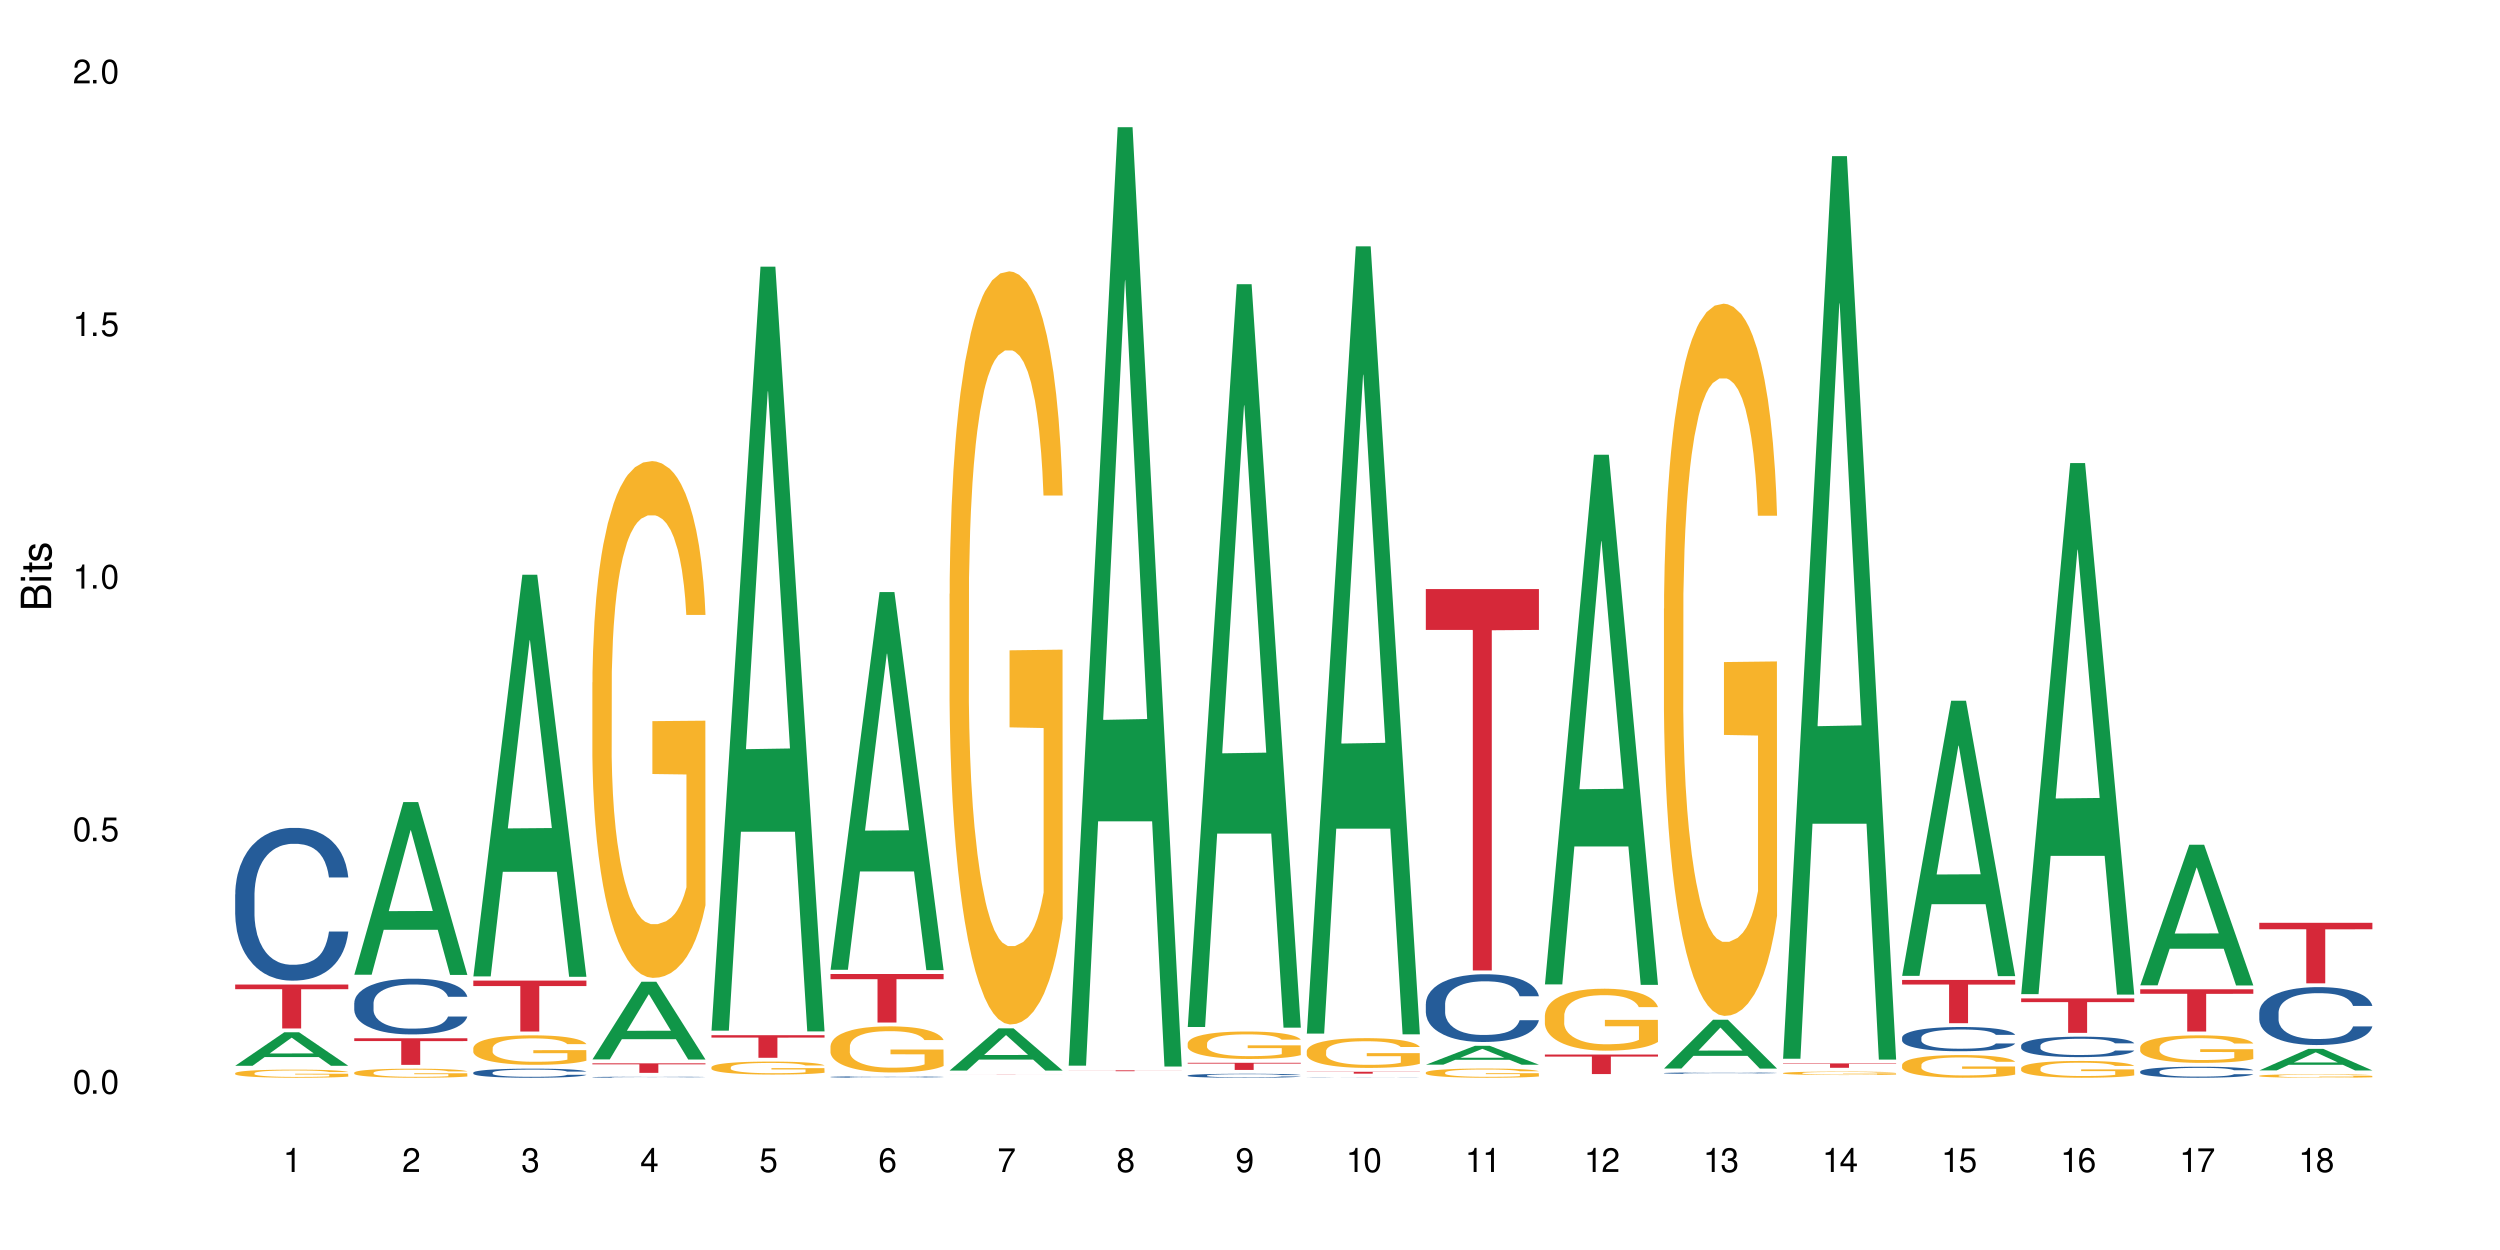 <?xml version="1.0" encoding="UTF-8"?>
<svg xmlns="http://www.w3.org/2000/svg" xmlns:xlink="http://www.w3.org/1999/xlink" width="720" height="360" viewBox="0 0 720 360">
<defs>
<g>
<g id="glyph-0-0">
</g>
<g id="glyph-0-1">
<path d="M 2.641 -6.938 C 2 -6.938 1.422 -6.656 1.078 -6.172 C 0.641 -5.562 0.406 -4.641 0.406 -3.359 C 0.406 -1.016 1.188 0.219 2.641 0.219 C 4.078 0.219 4.859 -1.016 4.859 -3.297 C 4.859 -4.641 4.656 -5.547 4.203 -6.172 C 3.844 -6.656 3.281 -6.938 2.641 -6.938 Z M 2.641 -6.188 C 3.547 -6.188 4 -5.25 4 -3.375 C 4 -1.406 3.562 -0.484 2.625 -0.484 C 1.734 -0.484 1.281 -1.438 1.281 -3.344 C 1.281 -5.25 1.734 -6.188 2.641 -6.188 Z M 2.641 -6.188 "/>
</g>
<g id="glyph-0-2">
<path d="M 1.828 -1 L 0.828 -1 L 0.828 0 L 1.828 0 Z M 1.828 -1 "/>
</g>
<g id="glyph-0-3">
<path d="M 4.562 -6.797 L 1.062 -6.797 L 0.547 -3.094 L 1.328 -3.094 C 1.719 -3.562 2.047 -3.734 2.578 -3.734 C 3.484 -3.734 4.062 -3.109 4.062 -2.094 C 4.062 -1.125 3.484 -0.531 2.578 -0.531 C 1.828 -0.531 1.375 -0.906 1.188 -1.672 L 0.328 -1.672 C 0.453 -1.109 0.547 -0.844 0.75 -0.594 C 1.125 -0.078 1.828 0.219 2.594 0.219 C 3.969 0.219 4.922 -0.781 4.922 -2.219 C 4.922 -3.562 4.031 -4.484 2.719 -4.484 C 2.25 -4.484 1.859 -4.359 1.469 -4.062 L 1.734 -5.969 L 4.562 -5.969 Z M 4.562 -6.797 "/>
</g>
<g id="glyph-0-4">
<path d="M 2.484 -4.938 L 2.484 0 L 3.328 0 L 3.328 -6.938 L 2.766 -6.938 C 2.469 -5.875 2.281 -5.734 0.984 -5.562 L 0.984 -4.938 Z M 2.484 -4.938 "/>
</g>
<g id="glyph-0-5">
<path d="M 4.859 -0.828 L 1.281 -0.828 C 1.359 -1.406 1.672 -1.781 2.5 -2.281 L 3.469 -2.828 C 4.406 -3.344 4.906 -4.062 4.906 -4.906 C 4.906 -5.484 4.672 -6.031 4.266 -6.406 C 3.859 -6.766 3.375 -6.938 2.719 -6.938 C 1.859 -6.938 1.219 -6.625 0.844 -6.031 C 0.609 -5.672 0.5 -5.234 0.484 -4.531 L 1.328 -4.531 C 1.359 -5.016 1.406 -5.281 1.531 -5.516 C 1.75 -5.938 2.188 -6.203 2.703 -6.203 C 3.469 -6.203 4.031 -5.641 4.031 -4.891 C 4.031 -4.344 3.719 -3.859 3.125 -3.516 L 2.234 -3 C 0.812 -2.172 0.406 -1.531 0.328 -0.016 L 4.859 -0.016 Z M 4.859 -0.828 "/>
</g>
<g id="glyph-0-6">
<path d="M 2.125 -3.188 L 2.578 -3.188 C 3.5 -3.188 3.984 -2.766 3.984 -1.922 C 3.984 -1.062 3.469 -0.531 2.594 -0.531 C 1.656 -0.531 1.203 -1 1.156 -2.016 L 0.312 -2.016 C 0.344 -1.453 0.438 -1.094 0.609 -0.781 C 0.953 -0.109 1.625 0.219 2.547 0.219 C 3.953 0.219 4.859 -0.625 4.859 -1.938 C 4.859 -2.828 4.516 -3.297 3.703 -3.594 C 4.344 -3.844 4.656 -4.328 4.656 -5.031 C 4.656 -6.219 3.875 -6.938 2.578 -6.938 C 1.203 -6.938 0.484 -6.172 0.453 -4.703 L 1.297 -4.703 C 1.312 -5.125 1.344 -5.359 1.453 -5.578 C 1.641 -5.969 2.062 -6.203 2.594 -6.203 C 3.344 -6.203 3.797 -5.75 3.797 -5 C 3.797 -4.516 3.609 -4.219 3.25 -4.047 C 3.016 -3.953 2.703 -3.922 2.125 -3.906 Z M 2.125 -3.188 "/>
</g>
<g id="glyph-0-7">
<path d="M 3.141 -1.672 L 3.141 0 L 3.984 0 L 3.984 -1.672 L 4.984 -1.672 L 4.984 -2.438 L 3.984 -2.438 L 3.984 -6.938 L 3.359 -6.938 L 0.266 -2.578 L 0.266 -1.672 Z M 3.141 -2.438 L 1 -2.438 L 3.141 -5.5 Z M 3.141 -2.438 "/>
</g>
<g id="glyph-0-8">
<path d="M 4.781 -5.125 C 4.609 -6.266 3.891 -6.938 2.844 -6.938 C 2.094 -6.938 1.422 -6.578 1.031 -5.953 C 0.594 -5.266 0.406 -4.422 0.406 -3.172 C 0.406 -2 0.578 -1.25 0.984 -0.641 C 1.359 -0.078 1.953 0.219 2.703 0.219 C 3.984 0.219 4.922 -0.75 4.922 -2.094 C 4.922 -3.375 4.062 -4.281 2.844 -4.281 C 2.172 -4.281 1.641 -4.031 1.281 -3.516 C 1.281 -5.234 1.828 -6.188 2.797 -6.188 C 3.391 -6.188 3.797 -5.797 3.938 -5.125 Z M 2.734 -3.531 C 3.547 -3.531 4.062 -2.953 4.062 -2.031 C 4.062 -1.156 3.484 -0.531 2.703 -0.531 C 1.922 -0.531 1.328 -1.188 1.328 -2.078 C 1.328 -2.938 1.906 -3.531 2.734 -3.531 Z M 2.734 -3.531 "/>
</g>
<g id="glyph-0-9">
<path d="M 4.984 -6.797 L 0.438 -6.797 L 0.438 -5.969 L 4.109 -5.969 C 2.5 -3.656 1.828 -2.234 1.328 0 L 2.219 0 C 2.594 -2.172 3.453 -4.047 4.984 -6.094 Z M 4.984 -6.797 "/>
</g>
<g id="glyph-0-10">
<path d="M 3.75 -3.656 C 4.469 -4.094 4.688 -4.438 4.688 -5.078 C 4.688 -6.172 3.844 -6.938 2.641 -6.938 C 1.438 -6.938 0.594 -6.172 0.594 -5.094 C 0.594 -4.438 0.812 -4.094 1.516 -3.656 C 0.734 -3.266 0.359 -2.703 0.359 -1.922 C 0.359 -0.656 1.281 0.219 2.641 0.219 C 3.984 0.219 4.922 -0.656 4.922 -1.922 C 4.922 -2.703 4.531 -3.266 3.75 -3.656 Z M 2.641 -6.188 C 3.359 -6.188 3.812 -5.75 3.812 -5.062 C 3.812 -4.406 3.344 -3.984 2.641 -3.984 C 1.922 -3.984 1.453 -4.406 1.453 -5.078 C 1.453 -5.75 1.922 -6.188 2.641 -6.188 Z M 2.641 -3.266 C 3.484 -3.266 4.062 -2.719 4.062 -1.906 C 4.062 -1.078 3.484 -0.531 2.625 -0.531 C 1.797 -0.531 1.219 -1.094 1.219 -1.906 C 1.219 -2.719 1.781 -3.266 2.641 -3.266 Z M 2.641 -3.266 "/>
</g>
<g id="glyph-0-11">
<path d="M 0.516 -1.578 C 0.672 -0.453 1.406 0.219 2.438 0.219 C 3.188 0.219 3.859 -0.141 4.266 -0.766 C 4.688 -1.453 4.891 -2.297 4.891 -3.547 C 4.891 -4.719 4.703 -5.453 4.312 -6.078 C 3.938 -6.641 3.344 -6.938 2.594 -6.938 C 1.297 -6.938 0.359 -5.969 0.359 -4.625 C 0.359 -3.344 1.234 -2.453 2.453 -2.453 C 3.094 -2.453 3.578 -2.672 4.016 -3.203 C 4 -1.484 3.469 -0.531 2.5 -0.531 C 1.906 -0.531 1.484 -0.906 1.359 -1.578 Z M 2.578 -6.203 C 3.375 -6.203 3.969 -5.531 3.969 -4.641 C 3.969 -3.797 3.391 -3.188 2.547 -3.188 C 1.734 -3.188 1.234 -3.766 1.234 -4.688 C 1.234 -5.562 1.797 -6.203 2.578 -6.203 Z M 2.578 -6.203 "/>
</g>
<g id="glyph-1-0">
</g>
<g id="glyph-1-1">
<path d="M 0 -0.953 L 0 -4.891 C 0 -5.719 -0.234 -6.344 -0.734 -6.797 C -1.188 -7.234 -1.812 -7.469 -2.5 -7.469 C -3.547 -7.469 -4.188 -7 -4.625 -5.875 C -4.984 -6.688 -5.625 -7.094 -6.531 -7.094 C -7.172 -7.094 -7.734 -6.859 -8.141 -6.391 C -8.562 -5.922 -8.75 -5.344 -8.75 -4.5 L -8.75 -0.953 Z M -4.984 -2.062 L -7.766 -2.062 L -7.766 -4.219 C -7.766 -4.844 -7.688 -5.203 -7.453 -5.5 C -7.219 -5.812 -6.859 -5.969 -6.375 -5.969 C -5.891 -5.969 -5.531 -5.812 -5.297 -5.5 C -5.062 -5.203 -4.984 -4.844 -4.984 -4.219 Z M -0.984 -2.062 L -4 -2.062 L -4 -4.781 C -4 -5.766 -3.438 -6.359 -2.484 -6.359 C -1.547 -6.359 -0.984 -5.766 -0.984 -4.781 Z M -0.984 -2.062 "/>
</g>
<g id="glyph-1-2">
<path d="M -6.281 -1.797 L -6.281 -0.797 L 0 -0.797 L 0 -1.797 Z M -8.75 -1.797 L -8.75 -0.797 L -7.484 -0.797 L -7.484 -1.797 Z M -8.75 -1.797 "/>
</g>
<g id="glyph-1-3">
<path d="M -6.281 -3.047 L -6.281 -2.016 L -8.016 -2.016 L -8.016 -1.016 L -6.281 -1.016 L -6.281 -0.172 L -5.469 -0.172 L -5.469 -1.016 L -0.719 -1.016 C -0.078 -1.016 0.281 -1.453 0.281 -2.234 C 0.281 -2.5 0.25 -2.719 0.188 -3.047 L -0.641 -3.047 C -0.609 -2.906 -0.594 -2.766 -0.594 -2.562 C -0.594 -2.141 -0.719 -2.016 -1.156 -2.016 L -5.469 -2.016 L -5.469 -3.047 Z M -6.281 -3.047 "/>
</g>
<g id="glyph-1-4">
<path d="M -4.531 -5.25 C -5.766 -5.25 -6.469 -4.422 -6.469 -2.969 C -6.469 -1.516 -5.719 -0.562 -4.547 -0.562 C -3.562 -0.562 -3.094 -1.062 -2.734 -2.562 L -2.516 -3.484 C -2.344 -4.188 -2.094 -4.469 -1.641 -4.469 C -1.047 -4.469 -0.641 -3.875 -0.641 -3 C -0.641 -2.453 -0.797 -2 -1.062 -1.75 C -1.25 -1.594 -1.422 -1.531 -1.875 -1.469 L -1.875 -0.406 C -0.422 -0.453 0.281 -1.266 0.281 -2.922 C 0.281 -4.5 -0.5 -5.516 -1.719 -5.516 C -2.656 -5.516 -3.172 -4.984 -3.469 -3.734 L -3.703 -2.766 C -3.891 -1.953 -4.156 -1.609 -4.594 -1.609 C -5.188 -1.609 -5.547 -2.125 -5.547 -2.938 C -5.547 -3.75 -5.203 -4.172 -4.531 -4.203 Z M -4.531 -5.25 "/>
</g>
</g>
</defs>
<rect x="-72" y="-36" width="864" height="432" fill="rgb(100%, 100%, 100%)" fill-opacity="1"/>
<path fill-rule="nonzero" fill="rgb(6.275%, 58.824%, 28.235%)" fill-opacity="1" d="M 67.73 306.945 L 67.766 306.938 L 81.859 297.301 L 86.141 297.301 L 100.309 306.957 L 95.332 306.957 L 91.781 304.438 L 76.223 304.438 L 72.742 306.945 L 67.73 306.945 L 77.719 303.395 L 90.352 303.383 L 84.055 298.879 L 83.984 298.871 L 83.914 298.898 L 77.684 303.383 L 77.719 303.395 Z M 67.73 306.945 "/>
<path fill-rule="nonzero" fill="rgb(14.51%, 36.078%, 60%)" fill-opacity="1" d="M 67.73 257.586 L 67.77 257.547 L 67.77 256.582 L 67.891 255.051 L 68.168 253.121 L 68.445 251.793 L 69.16 249.422 L 70.152 247.129 L 71.188 245.359 L 71.941 244.316 L 72.617 243.512 L 74.168 242.023 L 75.16 241.258 L 76.234 240.574 L 77.543 239.891 L 78.496 239.488 L 80.641 238.848 L 82.23 238.566 L 83.461 238.445 L 86.125 238.445 L 87.715 238.605 L 88.867 238.805 L 90.137 239.129 L 91.211 239.488 L 93.078 240.375 L 94.746 241.5 L 95.5 242.145 L 96.691 243.391 L 97.605 244.598 L 98.242 245.641 L 98.957 247.129 L 99.594 248.941 L 100.07 250.992 L 100.309 252.719 L 94.746 252.719 L 94.469 251.109 L 94.148 249.863 L 93.555 248.215 L 92.957 247.051 L 92.125 245.883 L 91.367 245.121 L 90.336 244.355 L 89.422 243.871 L 88.469 243.512 L 87.555 243.27 L 85.809 243.027 L 83.781 243.027 L 83.027 243.109 L 81.477 243.43 L 80.641 243.711 L 79.449 244.273 L 78.617 244.797 L 77.621 245.602 L 76.949 246.285 L 76.113 247.332 L 75.516 248.258 L 74.844 249.582 L 74.445 250.59 L 74.086 251.715 L 73.77 253.043 L 73.531 254.449 L 73.371 255.938 L 73.293 257.383 L 73.293 263.617 L 73.371 265.066 L 73.57 266.754 L 74.086 269.207 L 74.844 271.34 L 75.715 273.027 L 76.551 274.234 L 77.027 274.797 L 77.664 275.441 L 78.656 276.246 L 80.086 277.051 L 80.922 277.371 L 82.191 277.691 L 83.504 277.852 L 85.25 277.852 L 86.801 277.691 L 87.832 277.492 L 88.906 277.168 L 90.375 276.484 L 91.289 275.844 L 92.082 275.078 L 92.68 274.316 L 93.078 273.672 L 93.672 272.426 L 94.148 271.059 L 94.508 269.648 L 94.746 268.281 L 100.309 268.281 L 100.07 269.891 L 99.711 271.461 L 99.355 272.625 L 98.797 274.031 L 98.16 275.281 L 97.246 276.688 L 96.492 277.613 L 95.5 278.617 L 94.586 279.383 L 93.594 280.066 L 92.125 280.871 L 91.168 281.27 L 90.137 281.633 L 88.906 281.953 L 87.355 282.238 L 85.688 282.398 L 84.137 282.438 L 82.469 282.355 L 81.238 282.195 L 79.609 281.836 L 77.582 281.109 L 76.113 280.348 L 74.961 279.582 L 73.969 278.777 L 72.855 277.691 L 71.426 275.922 L 70.551 274.555 L 69.957 273.43 L 69.281 271.863 L 68.805 270.453 L 68.246 268.203 L 67.852 265.348 L 67.73 263.137 Z M 67.73 257.586 "/>
<path fill-rule="nonzero" fill="rgb(96.863%, 70.196%, 16.863%)" fill-opacity="1" d="M 67.73 309.059 L 67.77 309.055 L 67.77 309.012 L 67.93 308.918 L 68.328 308.785 L 68.844 308.676 L 69.398 308.59 L 69.758 308.543 L 70.352 308.48 L 70.871 308.434 L 72.18 308.336 L 73.848 308.246 L 74.762 308.211 L 75.797 308.172 L 77.266 308.133 L 77.941 308.117 L 80.008 308.082 L 82.352 308.062 L 84.934 308.055 L 86.125 308.059 L 87.754 308.066 L 89.977 308.09 L 91.25 308.109 L 92.242 308.133 L 93.273 308.16 L 94.547 308.203 L 95.738 308.254 L 96.691 308.305 L 97.645 308.371 L 98.441 308.438 L 99.113 308.512 L 99.711 308.602 L 100.07 308.676 L 100.309 308.754 L 94.785 308.754 L 94.469 308.676 L 94.109 308.621 L 93.516 308.551 L 92.918 308.496 L 92.32 308.457 L 91.211 308.402 L 90.258 308.367 L 89.062 308.336 L 87.914 308.316 L 86.602 308.305 L 85.809 308.301 L 83.699 308.301 L 81.793 308.316 L 80.684 308.332 L 79.887 308.352 L 78.773 308.383 L 78.102 308.406 L 77.703 308.426 L 76.512 308.492 L 75.715 308.551 L 75.277 308.594 L 74.723 308.656 L 74.324 308.715 L 73.887 308.801 L 73.648 308.863 L 73.332 309.008 L 73.293 309.395 L 73.41 309.477 L 73.648 309.562 L 73.969 309.641 L 74.445 309.723 L 74.922 309.781 L 75.754 309.867 L 76.473 309.922 L 77.027 309.957 L 78.102 310.016 L 78.535 310.035 L 79.57 310.074 L 80.641 310.105 L 81.953 310.129 L 82.945 310.141 L 84.535 310.152 L 86.562 310.152 L 88.945 310.141 L 90.453 310.125 L 91.488 310.105 L 92.164 310.09 L 92.996 310.066 L 93.594 310.047 L 94.148 310.023 L 94.824 309.984 L 94.824 309.477 L 85.012 309.473 L 85.012 309.234 L 100.266 309.23 L 100.309 310.066 L 99.473 310.125 L 98.441 310.18 L 97.445 310.223 L 96.414 310.262 L 94.945 310.301 L 93.754 310.328 L 91.926 310.355 L 90.258 310.375 L 88.508 310.387 L 86.957 310.395 L 85.133 310.398 L 83.504 310.391 L 81.754 310.379 L 80.363 310.363 L 79.094 310.34 L 77.82 310.312 L 76.234 310.27 L 75.199 310.23 L 74.129 310.188 L 73.055 310.133 L 72.102 310.074 L 71.465 310.031 L 70.828 309.98 L 70.152 309.914 L 69.52 309.844 L 69.043 309.777 L 68.605 309.703 L 68.289 309.633 L 67.969 309.535 L 67.809 309.457 L 67.73 309.391 Z M 67.73 309.059 "/>
<path fill-rule="nonzero" fill="rgb(83.922%, 15.686%, 22.353%)" fill-opacity="1" d="M 67.73 283.539 L 100.309 283.539 L 100.309 284.895 L 86.73 284.906 L 86.73 296.203 L 81.27 296.203 L 81.27 284.918 L 81.188 284.895 L 67.73 284.895 Z M 67.73 283.539 "/>
<path fill-rule="nonzero" fill="rgb(6.275%, 58.824%, 28.235%)" fill-opacity="1" d="M 102.023 280.727 L 102.055 280.68 L 116.152 231 L 120.434 231 L 134.598 280.773 L 129.621 280.773 L 126.07 267.781 L 110.512 267.781 L 107.035 280.727 L 102.023 280.727 L 112.012 262.406 L 124.645 262.359 L 118.344 239.133 L 118.273 239.086 L 118.207 239.227 L 111.977 262.359 L 112.012 262.406 Z M 102.023 280.727 "/>
<path fill-rule="nonzero" fill="rgb(14.51%, 36.078%, 60%)" fill-opacity="1" d="M 102.023 288.852 L 102.062 288.84 L 102.062 288.488 L 102.18 287.93 L 102.457 287.227 L 102.738 286.742 L 103.453 285.875 L 104.445 285.039 L 105.477 284.395 L 106.234 284.016 L 106.906 283.723 L 108.457 283.18 L 109.449 282.898 L 110.523 282.648 L 111.836 282.402 L 112.789 282.254 L 114.934 282.02 L 116.523 281.918 L 117.754 281.871 L 120.414 281.871 L 122.004 281.934 L 123.156 282.004 L 124.426 282.121 L 125.5 282.254 L 127.367 282.578 L 129.035 282.988 L 129.789 283.223 L 130.98 283.676 L 131.895 284.117 L 132.531 284.496 L 133.246 285.039 L 133.883 285.699 L 134.359 286.449 L 134.598 287.078 L 129.035 287.078 L 128.758 286.492 L 128.441 286.039 L 127.844 285.438 L 127.25 285.012 L 126.414 284.586 L 125.66 284.309 L 124.625 284.027 L 123.711 283.852 L 122.758 283.723 L 121.844 283.633 L 120.098 283.543 L 118.07 283.543 L 117.316 283.574 L 115.766 283.691 L 114.934 283.793 L 113.742 284 L 112.906 284.191 L 111.914 284.484 L 111.238 284.734 L 110.402 285.113 L 109.809 285.449 L 109.133 285.934 L 108.734 286.301 L 108.379 286.711 L 108.059 287.195 L 107.82 287.711 L 107.664 288.25 L 107.582 288.781 L 107.582 291.055 L 107.664 291.582 L 107.863 292.195 L 108.379 293.09 L 109.133 293.867 L 110.008 294.484 L 110.84 294.926 L 111.316 295.129 L 111.953 295.363 L 112.945 295.656 L 114.375 295.949 L 115.211 296.066 L 116.48 296.184 L 117.793 296.242 L 119.543 296.242 L 121.09 296.184 L 122.125 296.113 L 123.195 295.996 L 124.664 295.746 L 125.578 295.512 L 126.375 295.23 L 126.969 294.953 L 127.367 294.719 L 127.965 294.266 L 128.441 293.766 L 128.797 293.254 L 129.035 292.754 L 134.598 292.754 L 134.359 293.34 L 134 293.914 L 133.645 294.336 L 133.09 294.852 L 132.453 295.305 L 131.539 295.82 L 130.785 296.156 L 129.789 296.523 L 128.875 296.801 L 127.883 297.051 L 126.414 297.344 L 125.461 297.492 L 124.426 297.621 L 123.195 297.738 L 121.648 297.844 L 119.977 297.902 L 118.43 297.914 L 116.762 297.887 L 115.527 297.828 L 113.898 297.695 L 111.875 297.434 L 110.402 297.152 L 109.25 296.875 L 108.258 296.582 L 107.145 296.184 L 105.715 295.539 L 104.844 295.043 L 104.246 294.629 L 103.57 294.059 L 103.094 293.547 L 102.539 292.723 L 102.141 291.684 L 102.023 290.875 Z M 102.023 288.852 "/>
<path fill-rule="nonzero" fill="rgb(96.863%, 70.196%, 16.863%)" fill-opacity="1" d="M 102.023 308.902 L 102.062 308.902 L 102.062 308.852 L 102.219 308.746 L 102.617 308.598 L 103.133 308.477 L 103.691 308.379 L 104.047 308.328 L 104.645 308.258 L 105.16 308.207 L 106.473 308.098 L 108.141 308 L 109.055 307.957 L 110.086 307.914 L 111.555 307.871 L 112.23 307.852 L 114.297 307.816 L 116.641 307.789 L 119.223 307.785 L 120.414 307.785 L 122.043 307.797 L 124.27 307.82 L 125.539 307.844 L 126.531 307.871 L 127.566 307.902 L 128.836 307.949 L 130.027 308.004 L 130.98 308.062 L 131.938 308.133 L 132.73 308.211 L 133.406 308.293 L 134 308.395 L 134.359 308.477 L 134.598 308.562 L 129.074 308.562 L 128.758 308.477 L 128.398 308.414 L 127.805 308.336 L 127.207 308.277 L 126.613 308.23 L 125.5 308.172 L 124.547 308.133 L 123.355 308.098 L 122.203 308.078 L 120.891 308.062 L 120.098 308.059 L 117.992 308.059 L 116.086 308.074 L 114.973 308.094 L 114.18 308.113 L 113.066 308.148 L 112.391 308.176 L 111.992 308.195 L 110.801 308.27 L 110.008 308.336 L 109.57 308.383 L 109.012 308.453 L 108.617 308.52 L 108.18 308.613 L 107.941 308.688 L 107.621 308.848 L 107.582 309.277 L 107.703 309.367 L 107.941 309.465 L 108.258 309.551 L 108.734 309.645 L 109.211 309.711 L 110.047 309.805 L 110.762 309.867 L 111.316 309.906 L 112.391 309.973 L 112.828 309.992 L 113.859 310.035 L 114.934 310.07 L 116.242 310.098 L 117.238 310.113 L 118.824 310.125 L 120.852 310.125 L 123.234 310.109 L 124.746 310.09 L 125.777 310.07 L 126.453 310.055 L 127.289 310.031 L 127.883 310.004 L 128.441 309.98 L 129.117 309.938 L 129.117 309.367 L 119.301 309.367 L 119.301 309.098 L 134.559 309.098 L 134.598 310.031 L 133.762 310.094 L 132.73 310.156 L 131.738 310.203 L 130.703 310.242 L 129.234 310.289 L 128.043 310.316 L 126.215 310.352 L 124.547 310.371 L 122.797 310.387 L 121.25 310.395 L 119.422 310.398 L 117.793 310.391 L 116.047 310.379 L 114.656 310.359 L 113.383 310.336 L 112.113 310.305 L 110.523 310.254 L 109.488 310.215 L 108.418 310.164 L 107.344 310.102 L 106.391 310.039 L 105.754 309.988 L 105.121 309.93 L 104.445 309.859 L 103.809 309.777 L 103.332 309.703 L 102.895 309.621 L 102.578 309.543 L 102.262 309.434 L 102.102 309.348 L 102.023 309.273 Z M 102.023 308.902 "/>
<path fill-rule="nonzero" fill="rgb(83.922%, 15.686%, 22.353%)" fill-opacity="1" d="M 102.023 299.016 L 134.598 299.016 L 134.598 299.836 L 121.02 299.844 L 121.02 306.684 L 115.559 306.684 L 115.559 299.852 L 115.48 299.836 L 102.023 299.836 Z M 102.023 299.016 "/>
<path fill-rule="nonzero" fill="rgb(6.275%, 58.824%, 28.235%)" fill-opacity="1" d="M 136.312 281.207 L 136.348 281.098 L 150.441 165.516 L 154.723 165.516 L 168.887 281.316 L 163.91 281.316 L 160.359 251.086 L 144.805 251.086 L 141.324 281.207 L 136.312 281.207 L 146.301 238.582 L 158.934 238.473 L 152.637 184.434 L 152.566 184.324 L 152.496 184.652 L 146.266 238.473 L 146.301 238.582 Z M 136.312 281.207 "/>
<path fill-rule="nonzero" fill="rgb(14.51%, 36.078%, 60%)" fill-opacity="1" d="M 136.312 308.914 L 136.352 308.91 L 136.352 308.855 L 136.473 308.762 L 136.75 308.648 L 137.027 308.566 L 137.742 308.426 L 138.734 308.289 L 139.77 308.184 L 140.523 308.121 L 141.199 308.074 L 142.746 307.984 L 143.742 307.941 L 144.812 307.898 L 146.125 307.859 L 147.078 307.832 L 149.223 307.797 L 150.812 307.777 L 152.043 307.773 L 154.707 307.773 L 156.293 307.781 L 157.445 307.793 L 158.719 307.812 L 159.789 307.832 L 161.656 307.887 L 163.328 307.953 L 164.082 307.992 L 165.273 308.066 L 166.188 308.141 L 166.824 308.199 L 167.539 308.289 L 168.172 308.398 L 168.648 308.52 L 168.887 308.625 L 163.328 308.625 L 163.047 308.527 L 162.73 308.453 L 162.133 308.355 L 161.539 308.285 L 160.703 308.215 L 159.949 308.168 L 158.918 308.125 L 158.004 308.094 L 157.051 308.074 L 156.137 308.059 L 154.387 308.047 L 152.363 308.047 L 151.605 308.051 L 150.059 308.07 L 149.223 308.086 L 148.031 308.121 L 147.195 308.152 L 146.203 308.199 L 145.527 308.238 L 144.695 308.301 L 144.098 308.355 L 143.422 308.438 L 143.027 308.496 L 142.668 308.562 L 142.352 308.645 L 142.113 308.727 L 141.953 308.816 L 141.875 308.902 L 141.875 309.273 L 141.953 309.359 L 142.152 309.461 L 142.668 309.605 L 143.422 309.734 L 144.297 309.836 L 145.133 309.906 L 145.609 309.941 L 146.242 309.98 L 147.238 310.027 L 148.668 310.074 L 149.5 310.094 L 150.773 310.113 L 152.082 310.125 L 153.832 310.125 L 155.383 310.113 L 156.414 310.102 L 157.488 310.082 L 158.957 310.043 L 159.871 310.004 L 160.664 309.957 L 161.262 309.91 L 161.656 309.875 L 162.254 309.801 L 162.73 309.719 L 163.09 309.633 L 163.328 309.551 L 168.887 309.551 L 168.648 309.648 L 168.293 309.742 L 167.934 309.812 L 167.379 309.895 L 166.742 309.969 L 165.828 310.055 L 165.074 310.109 L 164.082 310.168 L 163.168 310.215 L 162.176 310.254 L 160.703 310.305 L 159.75 310.328 L 158.719 310.348 L 157.488 310.367 L 155.938 310.387 L 154.27 310.395 L 152.719 310.398 L 151.051 310.391 L 149.82 310.383 L 148.191 310.359 L 146.164 310.316 L 144.695 310.273 L 143.543 310.227 L 142.551 310.18 L 141.438 310.113 L 140.008 310.008 L 139.133 309.926 L 138.535 309.859 L 137.863 309.766 L 137.383 309.684 L 136.828 309.547 L 136.43 309.379 L 136.312 309.246 Z M 136.312 308.914 "/>
<path fill-rule="nonzero" fill="rgb(96.863%, 70.196%, 16.863%)" fill-opacity="1" d="M 136.312 301.812 L 136.352 301.805 L 136.352 301.648 L 136.512 301.301 L 136.906 300.82 L 137.426 300.426 L 137.98 300.113 L 138.34 299.949 L 138.934 299.719 L 139.449 299.547 L 140.762 299.199 L 142.43 298.871 L 143.344 298.73 L 144.375 298.602 L 145.848 298.453 L 146.523 298.398 L 148.586 298.273 L 150.93 298.195 L 153.516 298.172 L 154.707 298.18 L 156.336 298.211 L 158.559 298.297 L 159.832 298.375 L 160.824 298.453 L 161.855 298.555 L 163.129 298.707 L 164.32 298.895 L 165.273 299.082 L 166.227 299.312 L 167.02 299.562 L 167.695 299.836 L 168.293 300.16 L 168.648 300.434 L 168.887 300.703 L 163.367 300.703 L 163.047 300.434 L 162.691 300.223 L 162.094 299.965 L 161.5 299.781 L 160.902 299.633 L 159.789 299.43 L 158.836 299.305 L 157.645 299.199 L 156.492 299.129 L 155.184 299.082 L 154.387 299.066 L 152.281 299.066 L 150.375 299.121 L 149.262 299.184 L 148.469 299.246 L 147.355 299.359 L 146.68 299.453 L 146.285 299.516 L 145.09 299.758 L 144.297 299.973 L 143.859 300.121 L 143.305 300.355 L 142.906 300.562 L 142.469 300.875 L 142.23 301.105 L 141.914 301.637 L 141.875 303.031 L 141.992 303.328 L 142.23 303.645 L 142.551 303.926 L 143.027 304.219 L 143.504 304.445 L 144.336 304.746 L 145.051 304.949 L 145.609 305.082 L 146.68 305.289 L 147.117 305.359 L 148.152 305.5 L 149.223 305.609 L 150.535 305.703 L 151.527 305.75 L 153.117 305.789 L 155.145 305.789 L 157.527 305.742 L 159.035 305.68 L 160.07 305.617 L 160.742 305.562 L 161.578 305.477 L 162.176 305.398 L 162.73 305.312 L 163.406 305.184 L 163.406 303.328 L 153.594 303.32 L 153.594 302.449 L 168.848 302.441 L 168.887 305.477 L 168.055 305.688 L 167.02 305.887 L 166.027 306.043 L 164.996 306.176 L 163.523 306.324 L 162.332 306.414 L 160.504 306.523 L 158.836 306.594 L 157.09 306.641 L 155.539 306.664 L 153.711 306.672 L 152.082 306.656 L 150.336 306.609 L 148.945 306.547 L 147.676 306.469 L 146.402 306.371 L 144.812 306.207 L 143.781 306.074 L 142.707 305.91 L 141.637 305.719 L 140.684 305.508 L 140.047 305.344 L 139.41 305.16 L 138.734 304.926 L 138.102 304.66 L 137.625 304.422 L 137.188 304.148 L 136.867 303.895 L 136.551 303.543 L 136.391 303.266 L 136.312 303.023 Z M 136.312 301.812 "/>
<path fill-rule="nonzero" fill="rgb(83.922%, 15.686%, 22.353%)" fill-opacity="1" d="M 136.312 282.414 L 168.887 282.414 L 168.887 283.984 L 155.312 283.996 L 155.312 297.074 L 149.848 297.074 L 149.848 284.012 L 149.77 283.984 L 136.312 283.984 Z M 136.312 282.414 "/>
<path fill-rule="nonzero" fill="rgb(6.275%, 58.824%, 28.235%)" fill-opacity="1" d="M 170.602 305.113 L 170.637 305.094 L 184.734 282.734 L 189.016 282.734 L 203.18 305.137 L 198.203 305.137 L 194.652 299.289 L 179.094 299.289 L 175.613 305.113 L 170.602 305.113 L 180.59 296.871 L 193.227 296.848 L 186.926 286.395 L 186.855 286.375 L 186.785 286.438 L 180.555 296.848 L 180.59 296.871 Z M 170.602 305.113 "/>
<path fill-rule="nonzero" fill="rgb(14.51%, 36.078%, 60%)" fill-opacity="1" d="M 170.602 310.227 L 170.641 310.227 L 170.641 310.219 L 170.762 310.207 L 171.316 310.184 L 172.031 310.168 L 173.027 310.152 L 174.059 310.141 L 174.812 310.133 L 175.488 310.129 L 177.039 310.117 L 178.031 310.113 L 179.105 310.109 L 180.414 310.102 L 181.367 310.102 L 183.516 310.098 L 185.102 310.094 L 190.586 310.094 L 191.738 310.098 L 193.008 310.098 L 194.082 310.102 L 195.949 310.105 L 197.617 310.113 L 198.371 310.117 L 199.562 310.129 L 200.477 310.137 L 201.113 310.145 L 201.828 310.152 L 202.465 310.164 L 202.941 310.18 L 203.18 310.191 L 197.617 310.191 L 197.34 310.18 L 197.02 310.172 L 196.426 310.16 L 195.828 310.152 L 194.996 310.145 L 194.238 310.141 L 193.207 310.133 L 192.293 310.129 L 191.34 310.129 L 190.426 310.125 L 185.898 310.125 L 184.348 310.129 L 183.516 310.129 L 182.32 310.133 L 181.488 310.137 L 180.496 310.145 L 179.82 310.148 L 178.984 310.156 L 178.391 310.16 L 177.715 310.172 L 177.316 310.176 L 176.957 310.184 L 176.641 310.195 L 176.402 310.203 L 176.242 310.215 L 176.164 310.223 L 176.164 310.266 L 176.242 310.277 L 176.441 310.289 L 176.957 310.305 L 177.715 310.32 L 178.586 310.332 L 179.422 310.34 L 179.898 310.344 L 180.535 310.348 L 181.527 310.355 L 182.957 310.359 L 183.793 310.363 L 190.703 310.363 L 191.777 310.359 L 193.246 310.355 L 194.16 310.352 L 194.957 310.348 L 195.551 310.34 L 195.949 310.336 L 196.543 310.328 L 197.02 310.316 L 197.379 310.309 L 197.617 310.301 L 203.18 310.301 L 202.941 310.309 L 202.582 310.32 L 202.227 310.328 L 201.668 310.34 L 201.035 310.348 L 200.121 310.355 L 199.363 310.363 L 198.371 310.371 L 197.457 310.375 L 196.465 310.379 L 194.996 310.387 L 194.043 310.391 L 193.008 310.391 L 191.777 310.395 L 190.227 310.395 L 188.559 310.398 L 187.012 310.398 L 185.34 310.395 L 182.48 310.395 L 180.453 310.387 L 178.984 310.383 L 177.832 310.379 L 176.84 310.371 L 175.727 310.363 L 174.297 310.352 L 173.422 310.344 L 172.828 310.336 L 172.152 310.324 L 171.676 310.312 L 171.117 310.297 L 170.723 310.277 L 170.602 310.266 Z M 170.602 310.227 "/>
<path fill-rule="nonzero" fill="rgb(96.863%, 70.196%, 16.863%)" fill-opacity="1" d="M 170.602 196.543 L 170.641 196.406 L 170.641 193.688 L 170.801 187.57 L 171.199 179.145 L 171.715 172.211 L 172.27 166.773 L 172.629 163.922 L 173.227 159.844 L 173.742 156.852 L 175.051 150.734 L 176.719 145.027 L 177.633 142.578 L 178.668 140.27 L 180.137 137.688 L 180.812 136.734 L 182.879 134.559 L 185.223 133.199 L 187.805 132.793 L 188.996 132.93 L 190.625 133.473 L 192.852 134.969 L 194.121 136.328 L 195.113 137.688 L 196.148 139.453 L 197.418 142.172 L 198.609 145.434 L 199.562 148.695 L 200.516 152.773 L 201.312 157.125 L 201.988 161.883 L 202.582 167.59 L 202.941 172.348 L 203.18 177.105 L 197.656 177.105 L 197.34 172.348 L 196.98 168.676 L 196.387 164.191 L 195.789 160.93 L 195.195 158.348 L 194.082 154.812 L 193.129 152.637 L 191.938 150.734 L 190.785 149.512 L 189.473 148.695 L 188.68 148.426 L 186.574 148.426 L 184.664 149.375 L 183.555 150.465 L 182.758 151.551 L 181.648 153.59 L 180.973 155.219 L 180.574 156.309 L 179.383 160.523 L 178.586 164.328 L 178.152 166.91 L 177.594 170.988 L 177.199 174.66 L 176.762 180.098 L 176.523 184.172 L 176.203 193.418 L 176.164 217.883 L 176.285 223.051 L 176.523 228.621 L 176.84 233.516 L 177.316 238.684 L 177.793 242.625 L 178.629 247.926 L 179.344 251.461 L 179.898 253.77 L 180.973 257.441 L 181.41 258.664 L 182.441 261.109 L 183.516 263.012 L 184.824 264.645 L 185.816 265.461 L 187.406 266.141 L 189.434 266.141 L 191.816 265.324 L 193.328 264.238 L 194.359 263.148 L 195.035 262.199 L 195.867 260.703 L 196.465 259.344 L 197.02 257.848 L 197.695 255.539 L 197.695 223.051 L 187.883 222.914 L 187.883 207.691 L 203.141 207.555 L 203.18 260.703 L 202.344 264.371 L 201.312 267.906 L 200.316 270.625 L 199.285 272.938 L 197.816 275.52 L 196.625 277.148 L 194.797 279.055 L 193.129 280.277 L 191.379 281.094 L 189.832 281.5 L 188.004 281.637 L 186.375 281.363 L 184.625 280.547 L 183.234 279.461 L 181.965 278.102 L 180.691 276.336 L 179.105 273.48 L 178.07 271.168 L 177 268.316 L 175.926 264.918 L 174.973 261.246 L 174.336 258.391 L 173.703 255.129 L 173.027 251.051 L 172.391 246.43 L 171.914 242.215 L 171.477 237.457 L 171.16 232.973 L 170.84 226.855 L 170.684 221.961 L 170.602 217.75 Z M 170.602 196.543 "/>
<path fill-rule="nonzero" fill="rgb(83.922%, 15.686%, 22.353%)" fill-opacity="1" d="M 170.602 306.234 L 203.18 306.234 L 203.18 306.531 L 189.602 306.531 L 189.602 308.992 L 184.141 308.992 L 184.141 306.535 L 184.062 306.531 L 170.602 306.531 Z M 170.602 306.234 "/>
<path fill-rule="nonzero" fill="rgb(6.275%, 58.824%, 28.235%)" fill-opacity="1" d="M 204.895 296.832 L 204.93 296.625 L 219.023 76.797 L 223.305 76.797 L 237.469 297.039 L 232.492 297.039 L 228.941 239.547 L 213.387 239.547 L 209.906 296.832 L 204.895 296.832 L 214.883 215.766 L 227.516 215.559 L 221.215 112.781 L 221.145 112.574 L 221.078 113.195 L 214.848 215.559 L 214.883 215.766 Z M 204.895 296.832 "/>
<path fill-rule="nonzero" fill="rgb(96.863%, 70.196%, 16.863%)" fill-opacity="1" d="M 204.895 307.34 L 204.934 307.336 L 204.934 307.266 L 205.094 307.113 L 205.488 306.902 L 206.004 306.727 L 206.562 306.59 L 206.918 306.52 L 207.516 306.418 L 208.031 306.344 L 209.344 306.188 L 211.012 306.047 L 211.926 305.984 L 212.957 305.926 L 214.426 305.859 L 215.102 305.836 L 217.168 305.781 L 219.512 305.75 L 222.094 305.738 L 223.285 305.742 L 224.914 305.754 L 227.141 305.793 L 228.41 305.828 L 229.406 305.859 L 230.438 305.906 L 231.707 305.973 L 232.902 306.055 L 233.855 306.137 L 234.809 306.238 L 235.602 306.348 L 236.277 306.469 L 236.875 306.613 L 237.23 306.73 L 237.469 306.852 L 231.945 306.852 L 231.629 306.73 L 231.273 306.641 L 230.676 306.527 L 230.078 306.445 L 229.484 306.379 L 228.371 306.293 L 227.418 306.238 L 226.227 306.188 L 225.074 306.156 L 223.762 306.137 L 222.969 306.129 L 220.863 306.129 L 218.957 306.156 L 217.844 306.184 L 217.051 306.211 L 215.938 306.262 L 215.262 306.301 L 214.863 306.328 L 213.672 306.434 L 212.879 306.531 L 212.441 306.594 L 211.887 306.699 L 211.488 306.789 L 211.051 306.926 L 210.812 307.027 L 210.496 307.262 L 210.453 307.875 L 210.574 308.004 L 210.812 308.145 L 211.129 308.266 L 211.605 308.398 L 212.082 308.496 L 212.918 308.629 L 213.633 308.719 L 214.188 308.777 L 215.262 308.867 L 215.699 308.898 L 216.73 308.961 L 217.805 309.008 L 219.117 309.051 L 220.109 309.07 L 221.699 309.086 L 223.723 309.086 L 226.105 309.066 L 227.617 309.039 L 228.648 309.012 L 229.324 308.988 L 230.16 308.949 L 230.754 308.914 L 231.312 308.879 L 231.988 308.82 L 231.988 308.004 L 222.176 308 L 222.176 307.617 L 237.43 307.617 L 237.469 308.949 L 236.637 309.043 L 235.602 309.129 L 234.609 309.199 L 233.574 309.258 L 232.105 309.32 L 230.914 309.363 L 229.086 309.41 L 227.418 309.441 L 225.672 309.461 L 224.121 309.473 L 222.293 309.477 L 220.664 309.469 L 218.918 309.449 L 217.527 309.422 L 216.254 309.387 L 214.984 309.344 L 213.395 309.27 L 212.363 309.211 L 211.289 309.141 L 210.215 309.055 L 209.262 308.965 L 208.629 308.891 L 207.992 308.809 L 207.316 308.707 L 206.68 308.59 L 206.203 308.484 L 205.766 308.367 L 205.449 308.254 L 205.133 308.102 L 204.973 307.977 L 204.895 307.871 Z M 204.895 307.34 "/>
<path fill-rule="nonzero" fill="rgb(83.922%, 15.686%, 22.353%)" fill-opacity="1" d="M 204.895 298.137 L 237.469 298.137 L 237.469 298.832 L 223.895 298.84 L 223.895 304.641 L 218.43 304.641 L 218.43 298.848 L 218.352 298.832 L 204.895 298.832 Z M 204.895 298.137 "/>
<path fill-rule="nonzero" fill="rgb(6.275%, 58.824%, 28.235%)" fill-opacity="1" d="M 239.184 279.301 L 239.219 279.199 L 253.312 170.508 L 257.594 170.508 L 271.762 279.406 L 266.781 279.406 L 263.234 250.98 L 247.676 250.98 L 244.195 279.301 L 239.184 279.301 L 249.172 239.219 L 261.805 239.117 L 255.508 188.301 L 255.438 188.199 L 255.367 188.504 L 249.137 239.117 L 249.172 239.219 Z M 239.184 279.301 "/>
<path fill-rule="nonzero" fill="rgb(14.51%, 36.078%, 60%)" fill-opacity="1" d="M 239.184 310.156 L 239.223 310.156 L 239.223 310.148 L 239.344 310.133 L 239.898 310.102 L 240.613 310.078 L 241.605 310.059 L 242.641 310.039 L 243.395 310.031 L 244.07 310.023 L 245.621 310.008 L 246.613 310 L 247.684 309.996 L 248.996 309.988 L 249.949 309.984 L 252.094 309.977 L 253.684 309.977 L 254.914 309.973 L 257.578 309.973 L 259.168 309.977 L 260.32 309.977 L 261.59 309.98 L 262.664 309.984 L 264.531 309.992 L 266.199 310.004 L 266.953 310.012 L 268.145 310.023 L 269.059 310.035 L 269.695 310.043 L 270.41 310.059 L 271.043 310.074 L 271.52 310.094 L 271.762 310.113 L 266.199 310.113 L 265.922 310.098 L 265.602 310.086 L 265.008 310.066 L 264.41 310.059 L 263.574 310.047 L 262.82 310.039 L 261.789 310.031 L 260.875 310.027 L 259.922 310.023 L 259.008 310.02 L 254.48 310.02 L 252.93 310.023 L 252.094 310.023 L 250.902 310.031 L 250.07 310.035 L 249.074 310.043 L 248.402 310.051 L 247.566 310.059 L 246.969 310.07 L 246.293 310.082 L 245.898 310.09 L 245.539 310.102 L 245.223 310.113 L 244.984 310.129 L 244.824 310.141 L 244.746 310.156 L 244.746 310.215 L 244.824 310.23 L 245.023 310.246 L 245.539 310.27 L 246.293 310.289 L 247.168 310.305 L 248.004 310.316 L 248.48 310.324 L 249.117 310.328 L 250.109 310.336 L 251.539 310.344 L 252.375 310.348 L 253.645 310.352 L 258.254 310.352 L 259.285 310.348 L 260.359 310.348 L 261.828 310.34 L 262.742 310.332 L 263.535 310.324 L 264.133 310.32 L 264.531 310.312 L 265.125 310.301 L 265.602 310.289 L 265.961 310.273 L 266.199 310.262 L 271.762 310.262 L 271.52 310.277 L 271.164 310.293 L 270.805 310.301 L 270.25 310.316 L 269.613 310.328 L 268.699 310.34 L 267.945 310.352 L 266.953 310.359 L 266.039 310.367 L 265.047 310.375 L 263.574 310.383 L 262.621 310.387 L 261.59 310.391 L 260.359 310.391 L 258.809 310.395 L 257.141 310.395 L 255.59 310.398 L 253.922 310.395 L 252.691 310.395 L 251.062 310.391 L 249.035 310.383 L 247.566 310.375 L 246.414 310.371 L 245.422 310.363 L 244.309 310.352 L 242.879 310.336 L 242.004 310.32 L 241.41 310.309 L 240.734 310.297 L 240.258 310.281 L 239.699 310.262 L 239.305 310.234 L 239.184 310.211 Z M 239.184 310.156 "/>
<path fill-rule="nonzero" fill="rgb(96.863%, 70.196%, 16.863%)" fill-opacity="1" d="M 239.184 301.277 L 239.223 301.266 L 239.223 301.023 L 239.383 300.477 L 239.781 299.723 L 240.297 299.105 L 240.852 298.621 L 241.211 298.363 L 241.805 298 L 242.32 297.734 L 243.633 297.188 L 245.301 296.676 L 246.215 296.457 L 247.25 296.254 L 248.719 296.023 L 249.395 295.938 L 251.461 295.742 L 253.805 295.621 L 256.387 295.586 L 257.578 295.598 L 259.207 295.645 L 261.43 295.777 L 262.703 295.902 L 263.695 296.023 L 264.727 296.18 L 266 296.422 L 267.191 296.715 L 268.145 297.004 L 269.098 297.367 L 269.895 297.758 L 270.566 298.184 L 271.164 298.691 L 271.52 299.117 L 271.762 299.543 L 266.238 299.543 L 265.922 299.117 L 265.562 298.789 L 264.965 298.387 L 264.371 298.098 L 263.773 297.867 L 262.664 297.551 L 261.707 297.355 L 260.516 297.188 L 259.363 297.078 L 258.055 297.004 L 257.258 296.98 L 255.152 296.98 L 253.246 297.066 L 252.133 297.164 L 251.34 297.262 L 250.227 297.441 L 249.551 297.586 L 249.156 297.684 L 247.965 298.062 L 247.168 298.402 L 246.73 298.633 L 246.176 298.996 L 245.777 299.324 L 245.34 299.809 L 245.102 300.172 L 244.785 301 L 244.746 303.184 L 244.863 303.645 L 245.102 304.141 L 245.422 304.578 L 245.898 305.039 L 246.375 305.391 L 247.207 305.863 L 247.922 306.18 L 248.48 306.387 L 249.551 306.715 L 249.988 306.824 L 251.023 307.043 L 252.094 307.211 L 253.406 307.359 L 254.398 307.43 L 255.988 307.492 L 258.016 307.492 L 260.398 307.418 L 261.906 307.32 L 262.941 307.223 L 263.617 307.141 L 264.449 307.004 L 265.047 306.883 L 265.602 306.75 L 266.277 306.543 L 266.277 303.645 L 256.465 303.633 L 256.465 302.273 L 271.719 302.262 L 271.762 307.004 L 270.926 307.332 L 269.895 307.648 L 268.898 307.891 L 267.867 308.098 L 266.398 308.328 L 265.203 308.473 L 263.379 308.645 L 261.707 308.754 L 259.961 308.828 L 258.41 308.863 L 256.586 308.875 L 254.957 308.852 L 253.207 308.777 L 251.816 308.68 L 250.547 308.559 L 249.273 308.402 L 247.684 308.148 L 246.652 307.941 L 245.578 307.684 L 244.508 307.383 L 243.555 307.055 L 242.918 306.801 L 242.281 306.508 L 241.605 306.145 L 240.973 305.73 L 240.496 305.355 L 240.059 304.93 L 239.738 304.531 L 239.422 303.984 L 239.262 303.547 L 239.184 303.172 Z M 239.184 301.277 "/>
<path fill-rule="nonzero" fill="rgb(83.922%, 15.686%, 22.353%)" fill-opacity="1" d="M 239.184 280.504 L 271.762 280.504 L 271.762 282 L 258.184 282.012 L 258.184 294.484 L 252.723 294.484 L 252.723 282.027 L 252.641 282 L 239.184 282 Z M 239.184 280.504 "/>
<path fill-rule="nonzero" fill="rgb(6.275%, 58.824%, 28.235%)" fill-opacity="1" d="M 273.473 308.324 L 273.508 308.312 L 287.605 296.152 L 291.887 296.152 L 306.051 308.336 L 301.074 308.336 L 297.523 305.156 L 281.965 305.156 L 278.484 308.324 L 273.473 308.324 L 283.465 303.84 L 296.098 303.828 L 289.797 298.145 L 289.727 298.133 L 289.656 298.168 L 283.43 303.828 L 283.465 303.84 Z M 273.473 308.324 "/>
<path fill-rule="nonzero" fill="rgb(96.863%, 70.196%, 16.863%)" fill-opacity="1" d="M 273.473 171.047 L 273.516 170.852 L 273.516 166.891 L 273.672 157.977 L 274.07 145.691 L 274.586 135.59 L 275.145 127.668 L 275.5 123.508 L 276.098 117.562 L 276.613 113.207 L 277.922 104.293 L 279.594 95.973 L 280.508 92.406 L 281.539 89.039 L 283.008 85.273 L 283.684 83.891 L 285.75 80.719 L 288.094 78.738 L 290.676 78.145 L 291.867 78.344 L 293.496 79.133 L 295.723 81.312 L 296.992 83.293 L 297.984 85.273 L 299.02 87.852 L 300.289 91.812 L 301.48 96.566 L 302.434 101.32 L 303.391 107.262 L 304.184 113.602 L 304.859 120.535 L 305.453 128.855 L 305.812 135.789 L 306.051 142.723 L 300.527 142.723 L 300.211 135.789 L 299.852 130.441 L 299.258 123.902 L 298.66 119.148 L 298.066 115.387 L 296.953 110.234 L 296 107.066 L 294.809 104.293 L 293.656 102.508 L 292.344 101.32 L 291.551 100.926 L 289.445 100.926 L 287.539 102.312 L 286.426 103.895 L 285.629 105.48 L 284.52 108.453 L 283.844 110.828 L 283.445 112.414 L 282.254 118.555 L 281.461 124.102 L 281.023 127.863 L 280.465 133.809 L 280.07 139.156 L 279.633 147.078 L 279.395 153.023 L 279.074 166.492 L 279.035 202.148 L 279.156 209.676 L 279.395 217.797 L 279.711 224.93 L 280.188 232.457 L 280.664 238.203 L 281.5 245.926 L 282.215 251.078 L 282.77 254.445 L 283.844 259.793 L 284.281 261.578 L 285.312 265.141 L 286.387 267.914 L 287.695 270.293 L 288.691 271.48 L 290.277 272.473 L 292.305 272.473 L 294.688 271.281 L 296.199 269.699 L 297.23 268.113 L 297.906 266.727 L 298.742 264.547 L 299.336 262.566 L 299.895 260.387 L 300.566 257.02 L 300.566 209.676 L 290.754 209.477 L 290.754 187.293 L 306.012 187.094 L 306.051 264.547 L 305.215 269.895 L 304.184 275.047 L 303.191 279.008 L 302.156 282.375 L 300.688 286.141 L 299.496 288.516 L 297.668 291.289 L 296 293.074 L 294.25 294.262 L 292.703 294.855 L 290.875 295.055 L 289.246 294.656 L 287.496 293.469 L 286.109 291.883 L 284.836 289.902 L 283.566 287.328 L 281.977 283.168 L 280.941 279.801 L 279.871 275.641 L 278.797 270.688 L 277.844 265.34 L 277.207 261.18 L 276.574 256.426 L 275.898 250.484 L 275.262 243.75 L 274.785 237.605 L 274.348 230.676 L 274.031 224.137 L 273.711 215.223 L 273.555 208.09 L 273.473 201.949 Z M 273.473 171.047 "/>
<path fill-rule="nonzero" fill="rgb(83.922%, 15.686%, 22.353%)" fill-opacity="1" d="M 273.473 309.434 L 306.051 309.434 L 306.051 309.441 L 292.473 309.441 L 292.473 309.48 L 287.012 309.48 L 287.012 309.441 L 273.473 309.441 Z M 273.473 309.434 "/>
<path fill-rule="nonzero" fill="rgb(6.275%, 58.824%, 28.235%)" fill-opacity="1" d="M 307.766 306.906 L 307.801 306.652 L 321.895 36.625 L 326.176 36.625 L 340.34 307.16 L 335.363 307.16 L 331.812 236.543 L 316.258 236.543 L 312.777 306.906 L 307.766 306.906 L 317.754 207.328 L 330.387 207.074 L 324.086 80.824 L 324.02 80.57 L 323.949 81.332 L 317.719 207.074 L 317.754 207.328 Z M 307.766 306.906 "/>
<path fill-rule="nonzero" fill="rgb(83.922%, 15.686%, 22.353%)" fill-opacity="1" d="M 307.766 308.258 L 340.34 308.258 L 340.34 308.285 L 326.766 308.285 L 326.766 308.508 L 321.301 308.508 L 321.301 308.285 L 307.766 308.285 Z M 307.766 308.258 "/>
<path fill-rule="nonzero" fill="rgb(6.275%, 58.824%, 28.235%)" fill-opacity="1" d="M 342.055 295.773 L 342.09 295.57 L 356.188 81.848 L 360.465 81.848 L 374.633 295.973 L 369.656 295.973 L 366.105 240.082 L 350.547 240.082 L 347.066 295.773 L 342.055 295.773 L 352.043 216.957 L 364.68 216.758 L 358.379 116.832 L 358.309 116.633 L 358.238 117.234 L 352.008 216.758 L 352.043 216.957 Z M 342.055 295.773 "/>
<path fill-rule="nonzero" fill="rgb(14.51%, 36.078%, 60%)" fill-opacity="1" d="M 342.055 309.746 L 342.094 309.742 L 342.094 309.719 L 342.215 309.68 L 342.492 309.629 L 342.77 309.594 L 343.484 309.531 L 344.48 309.469 L 345.512 309.426 L 346.266 309.398 L 346.941 309.375 L 348.492 309.336 L 349.484 309.316 L 350.559 309.297 L 351.867 309.281 L 352.82 309.27 L 354.965 309.254 L 356.555 309.246 L 357.789 309.242 L 360.449 309.242 L 362.039 309.246 L 363.191 309.254 L 364.461 309.262 L 365.535 309.27 L 367.402 309.293 L 369.07 309.324 L 369.824 309.34 L 371.016 309.371 L 371.93 309.402 L 372.566 309.43 L 373.281 309.469 L 373.918 309.52 L 374.395 309.57 L 374.633 309.617 L 369.07 309.617 L 368.793 309.574 L 368.473 309.543 L 367.879 309.5 L 367.281 309.469 L 366.449 309.438 L 365.691 309.418 L 364.66 309.398 L 363.746 309.387 L 362.793 309.375 L 361.879 309.371 L 360.133 309.363 L 357.352 309.363 L 355.801 309.375 L 354.965 309.383 L 353.773 309.395 L 352.941 309.41 L 351.949 309.43 L 351.273 309.449 L 350.438 309.477 L 349.844 309.5 L 349.168 309.535 L 348.77 309.562 L 348.41 309.59 L 348.094 309.625 L 347.855 309.664 L 347.695 309.703 L 347.617 309.738 L 347.617 309.902 L 347.695 309.941 L 347.895 309.984 L 348.41 310.051 L 349.168 310.105 L 350.039 310.148 L 350.875 310.18 L 351.352 310.195 L 351.988 310.215 L 352.98 310.234 L 354.41 310.254 L 355.246 310.266 L 356.516 310.273 L 357.828 310.277 L 359.574 310.277 L 361.125 310.273 L 362.156 310.266 L 363.23 310.258 L 364.699 310.242 L 365.613 310.223 L 366.406 310.203 L 367.004 310.184 L 367.402 310.168 L 367.996 310.133 L 368.473 310.098 L 368.832 310.062 L 369.07 310.027 L 374.633 310.027 L 374.395 310.066 L 374.035 310.109 L 373.68 310.141 L 373.121 310.176 L 372.484 310.211 L 371.574 310.246 L 370.816 310.27 L 369.824 310.297 L 368.91 310.316 L 367.918 310.336 L 366.449 310.355 L 365.496 310.367 L 364.461 310.375 L 363.23 310.383 L 361.68 310.391 L 360.012 310.395 L 358.461 310.398 L 356.793 310.395 L 355.562 310.391 L 353.934 310.383 L 351.906 310.363 L 350.438 310.344 L 349.285 310.32 L 348.293 310.301 L 347.18 310.273 L 345.75 310.227 L 344.875 310.191 L 344.281 310.16 L 343.605 310.121 L 343.129 310.082 L 342.57 310.023 L 342.176 309.949 L 342.055 309.891 Z M 342.055 309.746 "/>
<path fill-rule="nonzero" fill="rgb(96.863%, 70.196%, 16.863%)" fill-opacity="1" d="M 342.055 300.465 L 342.094 300.457 L 342.094 300.312 L 342.254 299.984 L 342.652 299.539 L 343.168 299.168 L 343.723 298.879 L 344.082 298.727 L 344.676 298.512 L 345.195 298.352 L 346.504 298.027 L 348.172 297.723 L 349.086 297.594 L 350.121 297.469 L 351.59 297.332 L 352.266 297.281 L 354.332 297.168 L 356.676 297.094 L 359.258 297.074 L 360.449 297.082 L 362.078 297.109 L 364.301 297.188 L 365.574 297.262 L 366.566 297.332 L 367.602 297.426 L 368.871 297.57 L 370.062 297.746 L 371.016 297.918 L 371.969 298.137 L 372.766 298.367 L 373.441 298.621 L 374.035 298.922 L 374.395 299.176 L 374.633 299.43 L 369.109 299.43 L 368.793 299.176 L 368.434 298.98 L 367.84 298.742 L 367.242 298.57 L 366.645 298.434 L 365.535 298.242 L 364.582 298.129 L 363.391 298.027 L 362.238 297.961 L 360.926 297.918 L 360.133 297.902 L 358.027 297.902 L 356.117 297.953 L 355.008 298.012 L 354.211 298.07 L 353.098 298.18 L 352.426 298.266 L 352.027 298.324 L 350.836 298.547 L 350.039 298.75 L 349.605 298.887 L 349.047 299.105 L 348.648 299.301 L 348.215 299.59 L 347.977 299.805 L 347.656 300.297 L 347.617 301.598 L 347.738 301.871 L 347.977 302.168 L 348.293 302.43 L 348.77 302.703 L 349.246 302.914 L 350.082 303.195 L 350.797 303.383 L 351.352 303.508 L 352.426 303.703 L 352.859 303.766 L 353.895 303.898 L 354.965 303.996 L 356.277 304.086 L 357.27 304.129 L 358.859 304.164 L 360.887 304.164 L 363.27 304.121 L 364.777 304.062 L 365.812 304.004 L 366.488 303.953 L 367.32 303.875 L 367.918 303.801 L 368.473 303.723 L 369.148 303.602 L 369.148 301.871 L 359.336 301.867 L 359.336 301.055 L 374.594 301.047 L 374.633 303.875 L 373.797 304.07 L 372.766 304.258 L 371.77 304.402 L 370.738 304.527 L 369.27 304.664 L 368.078 304.75 L 366.25 304.852 L 364.582 304.914 L 362.832 304.961 L 361.285 304.98 L 359.457 304.988 L 357.828 304.973 L 356.078 304.93 L 354.688 304.871 L 353.418 304.801 L 352.145 304.707 L 350.559 304.555 L 349.523 304.43 L 348.453 304.281 L 347.379 304.098 L 346.426 303.902 L 345.789 303.754 L 345.152 303.578 L 344.48 303.363 L 343.844 303.117 L 343.367 302.891 L 342.93 302.641 L 342.613 302.398 L 342.293 302.074 L 342.137 301.816 L 342.055 301.59 Z M 342.055 300.465 "/>
<path fill-rule="nonzero" fill="rgb(83.922%, 15.686%, 22.353%)" fill-opacity="1" d="M 342.055 306.086 L 374.633 306.086 L 374.633 306.309 L 361.055 306.309 L 361.055 308.145 L 355.594 308.145 L 355.594 306.312 L 355.512 306.309 L 342.055 306.309 Z M 342.055 306.086 "/>
<path fill-rule="nonzero" fill="rgb(6.275%, 58.824%, 28.235%)" fill-opacity="1" d="M 376.348 297.672 L 376.383 297.461 L 390.477 70.945 L 394.758 70.945 L 408.922 297.887 L 403.945 297.887 L 400.395 238.648 L 384.84 238.648 L 381.359 297.672 L 376.348 297.672 L 386.336 214.141 L 398.969 213.93 L 392.668 108.023 L 392.598 107.809 L 392.531 108.449 L 386.301 213.93 L 386.336 214.141 Z M 376.348 297.672 "/>
<path fill-rule="nonzero" fill="rgb(14.51%, 36.078%, 60%)" fill-opacity="1" d="M 376.348 310.352 L 376.387 310.352 L 376.387 310.348 L 376.504 310.348 L 376.781 310.344 L 377.062 310.34 L 377.777 310.336 L 378.77 310.332 L 379.801 310.328 L 380.559 310.328 L 381.234 310.324 L 382.781 310.324 L 383.773 310.32 L 386.16 310.32 L 387.113 310.316 L 399.824 310.316 L 401.691 310.32 L 403.359 310.32 L 404.113 310.324 L 405.309 310.324 L 406.219 310.328 L 406.855 310.328 L 407.57 310.332 L 408.207 310.336 L 408.684 310.34 L 408.922 310.344 L 403.359 310.344 L 403.082 310.34 L 402.766 310.336 L 402.168 310.332 L 401.574 310.332 L 400.738 310.328 L 398.949 310.328 L 398.035 310.324 L 389.258 310.324 L 388.066 310.328 L 386.238 310.328 L 385.562 310.332 L 384.727 310.332 L 384.133 310.336 L 383.457 310.336 L 383.059 310.34 L 382.703 310.34 L 382.383 310.344 L 382.145 310.344 L 381.988 310.348 L 381.906 310.352 L 381.906 310.363 L 381.988 310.363 L 382.188 310.367 L 382.703 310.371 L 383.457 310.375 L 384.332 310.379 L 385.164 310.383 L 386.277 310.383 L 387.27 310.387 L 398.992 310.387 L 399.902 310.383 L 401.293 310.383 L 401.691 310.379 L 402.289 310.379 L 402.766 310.375 L 403.121 310.375 L 403.359 310.371 L 408.922 310.371 L 408.684 310.375 L 408.328 310.375 L 407.969 310.379 L 407.414 310.383 L 406.777 310.383 L 405.863 310.387 L 405.109 310.387 L 404.113 310.391 L 402.207 310.391 L 400.738 310.395 L 395.973 310.395 L 394.301 310.398 L 391.086 310.398 L 389.852 310.395 L 384.727 310.395 L 383.578 310.391 L 382.582 310.391 L 381.473 310.387 L 380.039 310.387 L 379.168 310.383 L 378.57 310.379 L 377.895 310.379 L 377.418 310.375 L 376.863 310.371 L 376.465 310.367 L 376.348 310.363 Z M 376.348 310.352 "/>
<path fill-rule="nonzero" fill="rgb(96.863%, 70.196%, 16.863%)" fill-opacity="1" d="M 376.348 302.66 L 376.387 302.652 L 376.387 302.496 L 376.543 302.141 L 376.941 301.656 L 377.457 301.258 L 378.016 300.945 L 378.371 300.777 L 378.969 300.543 L 379.484 300.371 L 380.797 300.02 L 382.465 299.691 L 383.379 299.551 L 384.41 299.414 L 385.879 299.266 L 386.555 299.211 L 388.621 299.086 L 390.965 299.008 L 393.547 298.984 L 394.738 298.992 L 396.367 299.023 L 398.594 299.109 L 399.863 299.188 L 400.859 299.266 L 401.891 299.367 L 403.16 299.527 L 404.352 299.715 L 405.309 299.902 L 406.262 300.137 L 407.055 300.387 L 407.73 300.66 L 408.328 300.992 L 408.684 301.266 L 408.922 301.539 L 403.398 301.539 L 403.082 301.266 L 402.727 301.055 L 402.129 300.793 L 401.531 300.605 L 400.938 300.457 L 399.824 300.254 L 398.871 300.129 L 397.68 300.02 L 396.527 299.949 L 395.215 299.902 L 394.422 299.887 L 392.316 299.887 L 390.41 299.941 L 389.297 300.004 L 388.504 300.066 L 387.391 300.184 L 386.715 300.277 L 386.316 300.34 L 385.125 300.582 L 384.332 300.801 L 383.895 300.953 L 383.34 301.188 L 382.941 301.398 L 382.504 301.711 L 382.266 301.945 L 381.949 302.48 L 381.906 303.891 L 382.027 304.188 L 382.266 304.508 L 382.582 304.789 L 383.059 305.09 L 383.535 305.316 L 384.371 305.621 L 385.086 305.824 L 385.641 305.957 L 386.715 306.168 L 387.152 306.238 L 388.184 306.383 L 389.258 306.492 L 390.566 306.586 L 391.562 306.633 L 393.152 306.672 L 395.176 306.672 L 397.559 306.625 L 399.07 306.562 L 400.102 306.5 L 400.777 306.445 L 401.613 306.359 L 402.207 306.277 L 402.766 306.191 L 403.441 306.059 L 403.441 304.188 L 393.629 304.18 L 393.629 303.301 L 408.883 303.293 L 408.922 306.359 L 408.086 306.57 L 407.055 306.773 L 406.062 306.93 L 405.027 307.062 L 403.559 307.211 L 402.367 307.305 L 400.539 307.414 L 398.871 307.484 L 397.125 307.531 L 395.574 307.555 L 393.746 307.562 L 392.117 307.547 L 390.371 307.5 L 388.98 307.438 L 387.707 307.359 L 386.438 307.258 L 384.848 307.094 L 383.816 306.961 L 382.742 306.797 L 381.668 306.602 L 380.715 306.391 L 380.082 306.223 L 379.445 306.035 L 378.77 305.801 L 378.133 305.535 L 377.656 305.293 L 377.219 305.02 L 376.902 304.758 L 376.586 304.406 L 376.426 304.125 L 376.348 303.883 Z M 376.348 302.66 "/>
<path fill-rule="nonzero" fill="rgb(83.922%, 15.686%, 22.353%)" fill-opacity="1" d="M 376.348 308.664 L 408.922 308.664 L 408.922 308.723 L 395.344 308.723 L 395.344 309.215 L 389.883 309.215 L 389.883 308.723 L 376.348 308.723 Z M 376.348 308.664 "/>
<path fill-rule="nonzero" fill="rgb(6.275%, 58.824%, 28.235%)" fill-opacity="1" d="M 410.637 306.633 L 410.672 306.629 L 424.766 301.195 L 429.047 301.195 L 443.211 306.637 L 438.234 306.637 L 434.688 305.219 L 419.129 305.219 L 415.648 306.633 L 410.637 306.633 L 420.625 304.629 L 433.258 304.625 L 426.961 302.086 L 426.891 302.078 L 426.82 302.094 L 420.59 304.625 L 420.625 304.629 Z M 410.637 306.633 "/>
<path fill-rule="nonzero" fill="rgb(14.51%, 36.078%, 60%)" fill-opacity="1" d="M 410.637 289.078 L 410.676 289.062 L 410.676 288.633 L 410.797 287.957 L 411.074 287.102 L 411.352 286.512 L 412.066 285.461 L 413.059 284.445 L 414.094 283.66 L 414.848 283.199 L 415.523 282.84 L 417.074 282.18 L 418.066 281.844 L 419.137 281.539 L 420.449 281.238 L 421.402 281.059 L 423.547 280.773 L 425.137 280.648 L 426.367 280.594 L 429.031 280.594 L 430.621 280.668 L 431.77 280.754 L 433.043 280.898 L 434.113 281.059 L 435.98 281.449 L 437.652 281.949 L 438.406 282.234 L 439.598 282.789 L 440.512 283.32 L 441.148 283.785 L 441.863 284.445 L 442.496 285.246 L 442.973 286.156 L 443.211 286.922 L 437.652 286.922 L 437.371 286.211 L 437.055 285.656 L 436.461 284.926 L 435.863 284.41 L 435.027 283.891 L 434.273 283.555 L 433.242 283.215 L 432.328 283 L 431.375 282.84 L 430.461 282.734 L 428.711 282.625 L 426.688 282.625 L 425.93 282.664 L 424.383 282.805 L 423.547 282.93 L 422.355 283.18 L 421.523 283.41 L 420.527 283.77 L 419.852 284.07 L 419.02 284.535 L 418.422 284.945 L 417.746 285.531 L 417.352 285.977 L 416.992 286.477 L 416.676 287.066 L 416.438 287.691 L 416.277 288.348 L 416.199 288.992 L 416.199 291.754 L 416.277 292.395 L 416.477 293.145 L 416.992 294.23 L 417.746 295.176 L 418.621 295.926 L 419.457 296.461 L 419.934 296.711 L 420.566 296.996 L 421.562 297.352 L 422.992 297.707 L 423.824 297.852 L 425.098 297.992 L 426.406 298.062 L 428.156 298.062 L 429.707 297.992 L 430.738 297.902 L 431.812 297.762 L 433.281 297.457 L 434.195 297.172 L 434.988 296.836 L 435.586 296.496 L 435.98 296.211 L 436.578 295.656 L 437.055 295.051 L 437.414 294.426 L 437.652 293.82 L 443.211 293.82 L 442.973 294.535 L 442.617 295.23 L 442.258 295.746 L 441.703 296.371 L 441.066 296.922 L 440.152 297.547 L 439.398 297.957 L 438.406 298.402 L 437.492 298.742 L 436.5 299.043 L 435.027 299.402 L 434.074 299.578 L 433.043 299.738 L 431.812 299.883 L 430.262 300.008 L 428.594 300.078 L 427.043 300.098 L 425.375 300.062 L 424.145 299.988 L 422.516 299.828 L 420.488 299.508 L 419.02 299.168 L 417.867 298.832 L 416.875 298.473 L 415.762 297.992 L 414.332 297.207 L 413.457 296.602 L 412.863 296.102 L 412.188 295.406 L 411.711 294.785 L 411.152 293.785 L 410.754 292.52 L 410.637 291.539 Z M 410.637 289.078 "/>
<path fill-rule="nonzero" fill="rgb(96.863%, 70.196%, 16.863%)" fill-opacity="1" d="M 410.637 308.875 L 410.676 308.875 L 410.676 308.824 L 410.836 308.715 L 411.234 308.566 L 411.75 308.441 L 412.305 308.344 L 412.664 308.293 L 413.258 308.223 L 413.773 308.168 L 415.086 308.059 L 416.754 307.957 L 417.668 307.914 L 418.703 307.871 L 420.172 307.824 L 420.848 307.809 L 422.914 307.77 L 425.258 307.746 L 427.84 307.738 L 429.031 307.742 L 430.66 307.75 L 432.883 307.777 L 434.156 307.801 L 435.148 307.824 L 436.18 307.855 L 437.453 307.906 L 438.645 307.965 L 439.598 308.023 L 440.551 308.094 L 441.344 308.172 L 442.02 308.258 L 442.617 308.359 L 442.973 308.445 L 443.211 308.531 L 437.691 308.531 L 437.371 308.445 L 437.016 308.379 L 436.418 308.301 L 435.824 308.242 L 435.227 308.195 L 434.113 308.133 L 433.16 308.094 L 431.969 308.059 L 430.816 308.035 L 429.508 308.023 L 428.711 308.016 L 426.605 308.016 L 424.699 308.035 L 423.586 308.055 L 422.793 308.074 L 421.68 308.109 L 421.004 308.137 L 420.609 308.156 L 419.418 308.234 L 418.621 308.301 L 418.184 308.348 L 417.629 308.422 L 417.23 308.484 L 416.793 308.582 L 416.555 308.656 L 416.238 308.82 L 416.199 309.258 L 416.316 309.352 L 416.555 309.449 L 416.875 309.539 L 417.352 309.629 L 417.828 309.699 L 418.66 309.793 L 419.375 309.859 L 419.934 309.898 L 421.004 309.965 L 421.441 309.988 L 422.477 310.031 L 423.547 310.062 L 424.859 310.094 L 425.852 310.109 L 427.441 310.121 L 429.469 310.121 L 431.852 310.105 L 433.359 310.086 L 434.395 310.066 L 435.07 310.051 L 435.902 310.023 L 436.5 310 L 437.055 309.973 L 437.73 309.93 L 437.73 309.352 L 427.918 309.348 L 427.918 309.074 L 443.172 309.074 L 443.211 310.023 L 442.379 310.09 L 441.344 310.152 L 440.352 310.199 L 439.32 310.242 L 437.848 310.289 L 436.656 310.316 L 434.832 310.352 L 433.16 310.371 L 431.414 310.387 L 429.863 310.395 L 428.035 310.398 L 426.406 310.391 L 424.66 310.379 L 423.27 310.359 L 422 310.332 L 420.727 310.301 L 419.137 310.25 L 418.105 310.211 L 417.031 310.16 L 415.961 310.098 L 415.008 310.031 L 414.371 309.98 L 413.734 309.922 L 413.059 309.852 L 412.426 309.77 L 411.949 309.691 L 411.512 309.609 L 411.191 309.527 L 410.875 309.418 L 410.715 309.332 L 410.637 309.254 Z M 410.637 308.875 "/>
<path fill-rule="nonzero" fill="rgb(83.922%, 15.686%, 22.353%)" fill-opacity="1" d="M 410.637 169.656 L 443.211 169.656 L 443.211 181.414 L 429.637 181.516 L 429.637 279.496 L 424.172 279.496 L 424.172 181.617 L 424.094 181.414 L 410.637 181.414 Z M 410.637 169.656 "/>
<path fill-rule="nonzero" fill="rgb(6.275%, 58.824%, 28.235%)" fill-opacity="1" d="M 444.926 283.5 L 444.961 283.359 L 459.059 130.961 L 463.34 130.961 L 477.504 283.645 L 472.527 283.645 L 468.977 243.789 L 453.418 243.789 L 449.938 283.5 L 444.926 283.5 L 454.914 227.301 L 467.551 227.16 L 461.25 155.906 L 461.18 155.766 L 461.109 156.195 L 454.883 227.16 L 454.914 227.301 Z M 444.926 283.5 "/>
<path fill-rule="nonzero" fill="rgb(96.863%, 70.196%, 16.863%)" fill-opacity="1" d="M 444.926 292.391 L 444.969 292.375 L 444.969 292.051 L 445.125 291.316 L 445.523 290.305 L 446.039 289.473 L 446.598 288.82 L 446.953 288.477 L 447.551 287.988 L 448.066 287.629 L 449.375 286.898 L 451.047 286.211 L 451.957 285.918 L 452.992 285.641 L 454.461 285.332 L 455.137 285.219 L 457.203 284.957 L 459.547 284.793 L 462.129 284.742 L 463.32 284.762 L 464.949 284.824 L 467.176 285.004 L 468.445 285.168 L 469.438 285.332 L 470.473 285.543 L 471.742 285.871 L 472.934 286.262 L 473.887 286.652 L 474.84 287.141 L 475.637 287.664 L 476.312 288.234 L 476.906 288.918 L 477.266 289.488 L 477.504 290.059 L 471.98 290.059 L 471.664 289.488 L 471.305 289.051 L 470.711 288.512 L 470.113 288.121 L 469.52 287.809 L 468.406 287.387 L 467.453 287.125 L 466.262 286.898 L 465.109 286.75 L 463.797 286.652 L 463.004 286.621 L 460.898 286.621 L 458.992 286.734 L 457.879 286.863 L 457.082 286.996 L 455.973 287.238 L 455.297 287.434 L 454.898 287.566 L 453.707 288.07 L 452.914 288.527 L 452.477 288.836 L 451.918 289.328 L 451.523 289.766 L 451.086 290.418 L 450.848 290.91 L 450.527 292.016 L 450.488 294.953 L 450.609 295.574 L 450.848 296.242 L 451.164 296.828 L 451.641 297.449 L 452.117 297.922 L 452.953 298.559 L 453.668 298.98 L 454.223 299.258 L 455.297 299.699 L 455.734 299.844 L 456.766 300.141 L 457.84 300.367 L 459.148 300.562 L 460.145 300.66 L 461.73 300.742 L 463.758 300.742 L 466.141 300.645 L 467.652 300.516 L 468.684 300.383 L 469.359 300.27 L 470.195 300.09 L 470.789 299.926 L 471.344 299.746 L 472.02 299.469 L 472.02 295.574 L 462.207 295.555 L 462.207 293.73 L 477.465 293.715 L 477.504 300.09 L 476.668 300.531 L 475.637 300.953 L 474.645 301.281 L 473.609 301.559 L 472.141 301.867 L 470.949 302.062 L 469.121 302.293 L 467.453 302.438 L 465.703 302.535 L 464.156 302.586 L 462.328 302.602 L 460.699 302.57 L 458.949 302.473 L 457.559 302.34 L 456.289 302.176 L 455.02 301.965 L 453.43 301.621 L 452.395 301.348 L 451.324 301.004 L 450.25 300.594 L 449.297 300.156 L 448.66 299.812 L 448.027 299.422 L 447.352 298.934 L 446.715 298.379 L 446.238 297.871 L 445.801 297.301 L 445.484 296.762 L 445.164 296.027 L 445.008 295.441 L 444.926 294.938 Z M 444.926 292.391 "/>
<path fill-rule="nonzero" fill="rgb(83.922%, 15.686%, 22.353%)" fill-opacity="1" d="M 444.926 303.699 L 477.504 303.699 L 477.504 304.305 L 463.926 304.309 L 463.926 309.332 L 458.465 309.332 L 458.465 304.316 L 458.387 304.305 L 444.926 304.305 Z M 444.926 303.699 "/>
<path fill-rule="nonzero" fill="rgb(6.275%, 58.824%, 28.235%)" fill-opacity="1" d="M 479.219 307.746 L 479.254 307.73 L 493.348 293.688 L 497.629 293.688 L 511.793 307.758 L 506.816 307.758 L 503.266 304.086 L 487.711 304.086 L 484.23 307.746 L 479.219 307.746 L 489.207 302.566 L 501.84 302.551 L 495.539 295.984 L 495.473 295.973 L 495.402 296.012 L 489.172 302.551 L 489.207 302.566 Z M 479.219 307.746 "/>
<path fill-rule="nonzero" fill="rgb(14.51%, 36.078%, 60%)" fill-opacity="1" d="M 479.219 309.051 L 479.258 309.047 L 479.258 309.039 L 479.375 309.023 L 479.656 309.004 L 479.934 308.992 L 480.648 308.969 L 481.641 308.945 L 482.676 308.926 L 483.43 308.918 L 484.105 308.91 L 485.652 308.895 L 486.648 308.887 L 487.719 308.879 L 489.031 308.871 L 489.984 308.867 L 492.129 308.863 L 493.719 308.859 L 499.199 308.859 L 500.352 308.863 L 501.625 308.863 L 502.695 308.867 L 504.562 308.879 L 506.23 308.887 L 506.988 308.895 L 508.18 308.906 L 509.094 308.918 L 509.727 308.93 L 510.441 308.945 L 511.078 308.961 L 511.555 308.984 L 511.793 309 L 506.23 309 L 505.953 308.984 L 505.637 308.973 L 505.039 308.957 L 504.445 308.945 L 503.609 308.934 L 502.855 308.926 L 501.824 308.918 L 500.91 308.914 L 499.957 308.91 L 499.043 308.906 L 497.293 308.902 L 495.266 308.902 L 494.512 308.906 L 492.965 308.906 L 492.129 308.91 L 490.938 308.918 L 490.102 308.922 L 489.109 308.93 L 488.434 308.938 L 487.602 308.945 L 487.004 308.957 L 486.328 308.969 L 485.93 308.98 L 485.574 308.992 L 485.258 309.004 L 485.02 309.02 L 484.859 309.031 L 484.781 309.047 L 484.781 309.109 L 484.859 309.125 L 485.059 309.141 L 485.574 309.164 L 486.328 309.188 L 487.203 309.203 L 488.039 309.215 L 488.516 309.223 L 489.148 309.227 L 490.145 309.234 L 491.574 309.242 L 492.406 309.246 L 493.68 309.25 L 499.32 309.25 L 500.391 309.246 L 501.863 309.238 L 502.777 309.23 L 503.57 309.223 L 504.168 309.215 L 504.562 309.211 L 505.16 309.199 L 505.637 309.184 L 505.992 309.168 L 506.23 309.156 L 511.793 309.156 L 511.555 309.172 L 511.199 309.188 L 510.84 309.199 L 510.285 309.215 L 509.648 309.227 L 508.734 309.238 L 507.98 309.25 L 506.988 309.258 L 506.074 309.266 L 505.078 309.273 L 503.609 309.281 L 502.656 309.285 L 501.625 309.289 L 500.391 309.293 L 498.844 309.297 L 492.727 309.297 L 491.098 309.293 L 489.07 309.285 L 487.602 309.277 L 486.449 309.27 L 485.453 309.262 L 484.344 309.25 L 482.914 309.23 L 482.039 309.219 L 481.441 309.207 L 480.766 309.191 L 480.289 309.18 L 479.734 309.156 L 479.336 309.125 L 479.219 309.105 Z M 479.219 309.051 "/>
<path fill-rule="nonzero" fill="rgb(96.863%, 70.196%, 16.863%)" fill-opacity="1" d="M 479.219 175.312 L 479.258 175.125 L 479.258 171.379 L 479.418 162.949 L 479.812 151.336 L 480.332 141.781 L 480.887 134.289 L 481.242 130.352 L 481.84 124.734 L 482.355 120.613 L 483.668 112.18 L 485.336 104.312 L 486.25 100.941 L 487.281 97.758 L 488.754 94.195 L 489.426 92.887 L 491.492 89.887 L 493.836 88.016 L 496.418 87.453 L 497.609 87.641 L 499.238 88.391 L 501.465 90.449 L 502.734 92.324 L 503.73 94.195 L 504.762 96.633 L 506.035 100.379 L 507.227 104.875 L 508.18 109.371 L 509.133 114.992 L 509.926 120.984 L 510.602 127.543 L 511.199 135.41 L 511.555 141.969 L 511.793 148.523 L 506.273 148.523 L 505.953 141.969 L 505.598 136.91 L 505 130.727 L 504.406 126.23 L 503.809 122.672 L 502.695 117.801 L 501.742 114.805 L 500.551 112.18 L 499.398 110.496 L 498.09 109.371 L 497.293 108.996 L 495.188 108.996 L 493.281 110.309 L 492.168 111.805 L 491.375 113.305 L 490.262 116.117 L 489.586 118.363 L 489.188 119.863 L 487.996 125.668 L 487.203 130.914 L 486.766 134.473 L 486.211 140.094 L 485.812 145.152 L 485.375 152.645 L 485.137 158.266 L 484.82 171.004 L 484.781 204.727 L 484.898 211.844 L 485.137 219.527 L 485.453 226.27 L 485.93 233.391 L 486.41 238.82 L 487.242 246.129 L 487.957 251 L 488.516 254.184 L 489.586 259.242 L 490.023 260.926 L 491.055 264.301 L 492.129 266.922 L 493.441 269.172 L 494.434 270.293 L 496.023 271.23 L 498.047 271.23 L 500.434 270.105 L 501.941 268.609 L 502.973 267.109 L 503.648 265.797 L 504.484 263.738 L 505.078 261.863 L 505.637 259.805 L 506.312 256.617 L 506.312 211.844 L 496.5 211.656 L 496.5 190.676 L 511.754 190.488 L 511.793 263.738 L 510.961 268.797 L 509.926 273.668 L 508.934 277.414 L 507.902 280.598 L 506.43 284.156 L 505.238 286.406 L 503.41 289.027 L 501.742 290.715 L 499.996 291.84 L 498.445 292.398 L 496.617 292.586 L 494.988 292.215 L 493.242 291.09 L 491.852 289.59 L 490.578 287.719 L 489.309 285.281 L 487.719 281.348 L 486.688 278.164 L 485.613 274.23 L 484.543 269.547 L 483.586 264.488 L 482.953 260.555 L 482.316 256.059 L 481.641 250.438 L 481.004 244.066 L 480.527 238.258 L 480.09 231.703 L 479.773 225.52 L 479.457 217.09 L 479.297 210.348 L 479.219 204.539 Z M 479.219 175.312 "/>
<path fill-rule="nonzero" fill="rgb(6.275%, 58.824%, 28.235%)" fill-opacity="1" d="M 513.508 304.922 L 513.543 304.676 L 527.637 44.961 L 531.918 44.961 L 546.086 305.164 L 541.109 305.164 L 537.559 237.242 L 522 237.242 L 518.52 304.922 L 513.508 304.922 L 523.496 209.145 L 536.129 208.902 L 529.832 87.473 L 529.762 87.23 L 529.691 87.961 L 523.461 208.902 L 523.496 209.145 Z M 513.508 304.922 "/>
<path fill-rule="nonzero" fill="rgb(96.863%, 70.196%, 16.863%)" fill-opacity="1" d="M 513.508 309.043 L 513.547 309.043 L 513.547 309.023 L 513.707 308.984 L 514.105 308.93 L 514.621 308.883 L 515.176 308.848 L 515.535 308.828 L 516.129 308.801 L 516.648 308.781 L 517.957 308.738 L 519.625 308.699 L 520.539 308.684 L 521.574 308.668 L 523.043 308.652 L 523.719 308.645 L 525.785 308.633 L 528.129 308.621 L 530.711 308.617 L 531.902 308.621 L 533.531 308.625 L 535.754 308.633 L 537.027 308.645 L 538.02 308.652 L 539.051 308.664 L 540.324 308.684 L 541.516 308.703 L 542.469 308.727 L 543.422 308.754 L 544.219 308.781 L 544.891 308.812 L 545.488 308.852 L 545.848 308.883 L 546.086 308.914 L 540.562 308.914 L 540.246 308.883 L 539.887 308.859 L 539.293 308.828 L 538.098 308.789 L 536.988 308.766 L 536.035 308.75 L 534.84 308.738 L 533.691 308.73 L 532.379 308.727 L 531.586 308.723 L 529.48 308.723 L 527.57 308.73 L 526.461 308.738 L 525.664 308.746 L 524.551 308.758 L 523.879 308.77 L 523.48 308.777 L 522.289 308.805 L 521.492 308.828 L 521.055 308.848 L 520.5 308.875 L 520.102 308.898 L 519.664 308.934 L 519.426 308.961 L 519.109 309.023 L 519.07 309.188 L 519.188 309.223 L 519.426 309.258 L 519.746 309.293 L 520.223 309.324 L 520.699 309.352 L 521.531 309.387 L 522.25 309.41 L 522.805 309.426 L 523.879 309.449 L 524.312 309.457 L 525.348 309.477 L 526.418 309.488 L 527.73 309.5 L 528.723 309.504 L 530.312 309.508 L 532.34 309.508 L 534.723 309.504 L 536.23 309.496 L 537.266 309.488 L 537.941 309.484 L 538.773 309.473 L 539.371 309.465 L 539.926 309.453 L 540.602 309.438 L 540.602 309.223 L 530.789 309.219 L 530.789 309.117 L 546.043 309.117 L 546.086 309.473 L 545.25 309.496 L 544.219 309.52 L 543.223 309.539 L 542.191 309.555 L 540.723 309.57 L 539.531 309.582 L 537.703 309.594 L 536.035 309.602 L 534.285 309.609 L 532.734 309.609 L 530.91 309.613 L 529.281 309.609 L 527.531 309.605 L 526.141 309.598 L 524.871 309.59 L 523.598 309.578 L 522.012 309.559 L 520.977 309.543 L 519.906 309.523 L 518.832 309.5 L 517.879 309.477 L 517.242 309.457 L 516.605 309.434 L 515.934 309.406 L 515.297 309.379 L 514.82 309.348 L 514.383 309.316 L 514.066 309.289 L 513.746 309.246 L 513.586 309.215 L 513.508 309.188 Z M 513.508 309.043 "/>
<path fill-rule="nonzero" fill="rgb(83.922%, 15.686%, 22.353%)" fill-opacity="1" d="M 513.508 306.266 L 546.086 306.266 L 546.086 306.398 L 532.508 306.402 L 532.508 307.52 L 527.047 307.52 L 527.047 306.402 L 526.965 306.398 L 513.508 306.398 Z M 513.508 306.266 "/>
<path fill-rule="nonzero" fill="rgb(6.275%, 58.824%, 28.235%)" fill-opacity="1" d="M 547.801 281.047 L 547.832 280.973 L 561.93 201.816 L 566.211 201.816 L 580.375 281.121 L 575.398 281.121 L 571.848 260.418 L 556.289 260.418 L 552.812 281.047 L 547.801 281.047 L 557.789 251.855 L 570.422 251.781 L 564.121 214.773 L 564.051 214.699 L 563.984 214.922 L 557.754 251.781 L 557.789 251.855 Z M 547.801 281.047 "/>
<path fill-rule="nonzero" fill="rgb(14.51%, 36.078%, 60%)" fill-opacity="1" d="M 547.801 298.816 L 547.84 298.809 L 547.84 298.656 L 547.957 298.414 L 548.234 298.109 L 548.516 297.898 L 549.23 297.523 L 550.223 297.16 L 551.254 296.879 L 552.012 296.711 L 552.684 296.586 L 554.234 296.348 L 555.227 296.227 L 556.301 296.121 L 557.613 296.012 L 558.566 295.949 L 560.711 295.844 L 562.301 295.801 L 563.531 295.781 L 566.191 295.781 L 567.781 295.809 L 568.934 295.84 L 570.203 295.891 L 571.277 295.949 L 573.145 296.086 L 574.812 296.266 L 575.566 296.367 L 576.762 296.566 L 577.672 296.758 L 578.309 296.922 L 579.023 297.16 L 579.66 297.445 L 580.137 297.77 L 580.375 298.043 L 574.812 298.043 L 574.535 297.789 L 574.219 297.594 L 573.621 297.332 L 573.027 297.145 L 572.191 296.961 L 571.438 296.84 L 570.402 296.719 L 569.488 296.641 L 568.535 296.586 L 567.621 296.547 L 565.875 296.508 L 563.848 296.508 L 563.094 296.52 L 561.543 296.57 L 560.711 296.617 L 559.52 296.707 L 558.684 296.789 L 557.691 296.918 L 557.016 297.023 L 556.18 297.191 L 555.586 297.336 L 554.91 297.547 L 554.512 297.707 L 554.156 297.887 L 553.836 298.094 L 553.598 298.32 L 553.441 298.555 L 553.359 298.785 L 553.359 299.773 L 553.441 300 L 553.641 300.27 L 554.156 300.656 L 554.91 300.996 L 555.785 301.262 L 556.617 301.453 L 557.094 301.543 L 557.73 301.645 L 558.723 301.773 L 560.152 301.902 L 560.988 301.953 L 562.258 302.004 L 563.57 302.027 L 565.32 302.027 L 566.867 302.004 L 567.902 301.973 L 568.973 301.918 L 570.441 301.812 L 571.355 301.711 L 572.152 301.59 L 572.746 301.469 L 573.145 301.363 L 573.742 301.168 L 574.219 300.949 L 574.574 300.727 L 574.812 300.512 L 580.375 300.512 L 580.137 300.766 L 579.777 301.016 L 579.422 301.199 L 578.867 301.422 L 578.23 301.621 L 577.316 301.844 L 576.562 301.988 L 575.566 302.148 L 574.652 302.27 L 573.66 302.379 L 572.191 302.508 L 571.238 302.57 L 570.203 302.629 L 568.973 302.68 L 567.426 302.723 L 565.754 302.75 L 564.207 302.754 L 562.539 302.742 L 561.305 302.715 L 559.676 302.66 L 557.652 302.543 L 556.18 302.422 L 555.027 302.301 L 554.035 302.176 L 552.922 302.004 L 551.492 301.723 L 550.621 301.504 L 550.023 301.328 L 549.348 301.078 L 548.871 300.855 L 548.316 300.5 L 547.918 300.047 L 547.801 299.695 Z M 547.801 298.816 "/>
<path fill-rule="nonzero" fill="rgb(96.863%, 70.196%, 16.863%)" fill-opacity="1" d="M 547.801 306.656 L 547.84 306.652 L 547.84 306.531 L 547.996 306.262 L 548.395 305.891 L 548.91 305.586 L 549.469 305.348 L 549.824 305.223 L 550.422 305.043 L 550.938 304.91 L 552.25 304.645 L 553.918 304.391 L 554.832 304.285 L 555.863 304.184 L 557.332 304.07 L 558.008 304.027 L 560.074 303.934 L 562.418 303.871 L 565 303.855 L 566.191 303.859 L 567.82 303.883 L 570.047 303.949 L 571.316 304.008 L 572.309 304.07 L 573.344 304.148 L 574.613 304.266 L 575.805 304.41 L 576.762 304.555 L 577.715 304.734 L 578.508 304.922 L 579.184 305.133 L 579.777 305.383 L 580.137 305.594 L 580.375 305.801 L 574.852 305.801 L 574.535 305.594 L 574.176 305.43 L 573.582 305.234 L 572.984 305.09 L 572.391 304.977 L 571.277 304.82 L 570.324 304.727 L 569.133 304.645 L 567.98 304.59 L 566.668 304.555 L 565.875 304.543 L 563.77 304.543 L 561.863 304.582 L 560.75 304.633 L 559.957 304.68 L 558.844 304.77 L 558.168 304.84 L 557.77 304.887 L 556.578 305.074 L 555.785 305.242 L 555.348 305.355 L 554.789 305.535 L 554.395 305.695 L 553.957 305.934 L 553.719 306.113 L 553.398 306.52 L 553.359 307.594 L 553.48 307.82 L 553.719 308.066 L 554.035 308.281 L 554.512 308.508 L 554.988 308.684 L 555.824 308.914 L 556.539 309.07 L 557.094 309.172 L 558.168 309.332 L 558.605 309.387 L 559.637 309.496 L 560.711 309.578 L 562.02 309.648 L 563.016 309.688 L 564.602 309.715 L 566.629 309.715 L 569.012 309.68 L 570.523 309.633 L 571.555 309.586 L 572.23 309.543 L 573.066 309.477 L 573.66 309.418 L 574.219 309.352 L 574.895 309.25 L 574.895 307.82 L 565.082 307.816 L 565.082 307.145 L 580.336 307.141 L 580.375 309.477 L 579.539 309.637 L 578.508 309.793 L 577.516 309.914 L 576.48 310.016 L 575.012 310.129 L 573.82 310.199 L 571.992 310.285 L 570.324 310.336 L 568.574 310.371 L 567.027 310.391 L 565.199 310.398 L 563.57 310.387 L 561.824 310.348 L 560.434 310.301 L 559.16 310.242 L 557.891 310.164 L 556.301 310.039 L 555.266 309.938 L 554.195 309.812 L 553.121 309.66 L 552.168 309.5 L 551.535 309.375 L 550.898 309.23 L 550.223 309.051 L 549.586 308.848 L 549.109 308.664 L 548.672 308.453 L 548.355 308.258 L 548.039 307.988 L 547.879 307.773 L 547.801 307.59 Z M 547.801 306.656 "/>
<path fill-rule="nonzero" fill="rgb(83.922%, 15.686%, 22.353%)" fill-opacity="1" d="M 547.801 282.219 L 580.375 282.219 L 580.375 283.555 L 566.797 283.566 L 566.797 294.684 L 561.336 294.684 L 561.336 283.578 L 561.258 283.555 L 547.801 283.555 Z M 547.801 282.219 "/>
<path fill-rule="nonzero" fill="rgb(6.275%, 58.824%, 28.235%)" fill-opacity="1" d="M 582.09 286.305 L 582.125 286.16 L 596.219 133.363 L 600.5 133.363 L 614.664 286.449 L 609.688 286.449 L 606.137 246.488 L 590.582 246.488 L 587.102 286.305 L 582.09 286.305 L 592.078 229.957 L 604.711 229.812 L 598.414 158.375 L 598.344 158.23 L 598.273 158.664 L 592.043 229.812 L 592.078 229.957 Z M 582.09 286.305 "/>
<path fill-rule="nonzero" fill="rgb(14.51%, 36.078%, 60%)" fill-opacity="1" d="M 582.09 301.125 L 582.129 301.117 L 582.129 300.988 L 582.25 300.785 L 582.527 300.527 L 582.805 300.348 L 583.52 300.031 L 584.512 299.723 L 585.547 299.488 L 586.301 299.348 L 586.977 299.238 L 588.523 299.039 L 589.52 298.938 L 590.59 298.848 L 591.902 298.754 L 592.855 298.699 L 595 298.613 L 596.59 298.578 L 597.82 298.559 L 600.484 298.559 L 602.07 298.582 L 603.223 298.609 L 604.496 298.652 L 605.566 298.699 L 607.434 298.82 L 609.105 298.969 L 609.859 299.055 L 611.051 299.223 L 611.965 299.383 L 612.602 299.523 L 613.316 299.723 L 613.949 299.965 L 614.426 300.242 L 614.664 300.473 L 609.105 300.473 L 608.824 300.258 L 608.508 300.09 L 607.91 299.871 L 607.316 299.715 L 606.48 299.559 L 605.727 299.453 L 604.695 299.352 L 603.781 299.289 L 602.828 299.238 L 601.914 299.207 L 600.164 299.176 L 598.141 299.176 L 597.383 299.184 L 595.836 299.227 L 595 299.266 L 593.809 299.34 L 592.977 299.41 L 591.98 299.52 L 591.305 299.609 L 590.473 299.75 L 589.875 299.875 L 589.199 300.051 L 588.805 300.188 L 588.445 300.34 L 588.129 300.516 L 587.891 300.703 L 587.73 300.902 L 587.652 301.098 L 587.652 301.934 L 587.73 302.125 L 587.93 302.352 L 588.445 302.68 L 589.199 302.965 L 590.074 303.191 L 590.91 303.355 L 591.387 303.43 L 592.02 303.516 L 593.016 303.625 L 594.445 303.73 L 595.277 303.773 L 596.551 303.816 L 597.859 303.84 L 599.609 303.84 L 601.16 303.816 L 602.191 303.789 L 603.266 303.746 L 604.734 303.656 L 605.648 303.57 L 606.441 303.469 L 607.039 303.363 L 607.434 303.277 L 608.031 303.113 L 608.508 302.93 L 608.867 302.742 L 609.105 302.559 L 614.664 302.559 L 614.426 302.773 L 614.07 302.984 L 613.711 303.141 L 613.156 303.328 L 612.52 303.496 L 611.605 303.684 L 610.852 303.809 L 609.859 303.941 L 608.945 304.043 L 607.953 304.137 L 606.48 304.242 L 605.527 304.297 L 604.496 304.344 L 603.266 304.387 L 601.715 304.426 L 600.047 304.449 L 598.496 304.453 L 596.828 304.441 L 595.598 304.422 L 593.969 304.371 L 591.941 304.277 L 590.473 304.172 L 589.32 304.07 L 588.328 303.965 L 587.215 303.816 L 585.785 303.582 L 584.91 303.398 L 584.312 303.246 L 583.641 303.035 L 583.16 302.848 L 582.605 302.547 L 582.207 302.164 L 582.09 301.867 Z M 582.09 301.125 "/>
<path fill-rule="nonzero" fill="rgb(96.863%, 70.196%, 16.863%)" fill-opacity="1" d="M 582.09 307.629 L 582.129 307.625 L 582.129 307.535 L 582.289 307.336 L 582.684 307.062 L 583.203 306.836 L 583.758 306.66 L 584.117 306.566 L 584.711 306.434 L 585.227 306.336 L 586.539 306.137 L 588.207 305.949 L 589.121 305.871 L 590.152 305.797 L 591.625 305.711 L 592.301 305.68 L 594.363 305.609 L 596.707 305.566 L 599.293 305.555 L 600.484 305.559 L 602.113 305.574 L 604.336 305.625 L 605.609 305.668 L 606.602 305.711 L 607.633 305.77 L 608.906 305.859 L 610.098 305.965 L 611.051 306.07 L 612.004 306.203 L 612.797 306.344 L 613.473 306.5 L 614.07 306.684 L 614.426 306.84 L 614.664 306.996 L 609.145 306.996 L 608.824 306.84 L 608.469 306.719 L 607.871 306.574 L 607.277 306.469 L 606.68 306.383 L 605.566 306.27 L 604.613 306.199 L 603.422 306.137 L 602.27 306.098 L 600.961 306.07 L 600.164 306.062 L 598.059 306.062 L 596.152 306.094 L 595.039 306.129 L 594.246 306.164 L 593.133 306.23 L 592.457 306.281 L 592.062 306.316 L 590.867 306.457 L 590.074 306.578 L 589.637 306.664 L 589.082 306.797 L 588.684 306.914 L 588.246 307.094 L 588.008 307.227 L 587.691 307.527 L 587.652 308.32 L 587.77 308.488 L 588.008 308.672 L 588.328 308.832 L 588.805 309 L 589.281 309.129 L 590.113 309.301 L 590.828 309.414 L 591.387 309.488 L 592.457 309.609 L 592.895 309.648 L 593.93 309.73 L 595 309.789 L 596.312 309.844 L 597.305 309.871 L 598.895 309.891 L 600.922 309.891 L 603.305 309.867 L 604.812 309.832 L 605.848 309.797 L 606.523 309.766 L 607.355 309.715 L 607.953 309.672 L 608.508 309.621 L 609.184 309.547 L 609.184 308.488 L 599.371 308.484 L 599.371 307.992 L 614.625 307.984 L 614.664 309.715 L 613.832 309.836 L 612.797 309.949 L 611.805 310.039 L 610.773 310.113 L 609.301 310.199 L 608.109 310.25 L 606.281 310.312 L 604.613 310.352 L 602.867 310.379 L 601.316 310.391 L 599.488 310.398 L 597.859 310.387 L 596.113 310.363 L 594.723 310.324 L 593.453 310.281 L 592.18 310.223 L 590.59 310.133 L 589.559 310.055 L 588.484 309.965 L 587.414 309.852 L 586.461 309.734 L 585.824 309.641 L 585.188 309.535 L 584.512 309.402 L 583.879 309.25 L 583.402 309.113 L 582.965 308.961 L 582.645 308.812 L 582.328 308.613 L 582.168 308.453 L 582.09 308.316 Z M 582.09 307.629 "/>
<path fill-rule="nonzero" fill="rgb(83.922%, 15.686%, 22.353%)" fill-opacity="1" d="M 582.09 287.547 L 614.664 287.547 L 614.664 288.609 L 601.09 288.617 L 601.09 297.461 L 595.625 297.461 L 595.625 288.629 L 595.547 288.609 L 582.09 288.609 Z M 582.09 287.547 "/>
<path fill-rule="nonzero" fill="rgb(6.275%, 58.824%, 28.235%)" fill-opacity="1" d="M 616.379 283.781 L 616.414 283.742 L 630.512 243.277 L 634.793 243.277 L 648.957 283.82 L 643.98 283.82 L 640.43 273.234 L 624.871 273.234 L 621.391 283.781 L 616.379 283.781 L 626.367 268.859 L 639.004 268.82 L 632.703 249.902 L 632.633 249.863 L 632.562 249.977 L 626.332 268.82 L 626.367 268.859 Z M 616.379 283.781 "/>
<path fill-rule="nonzero" fill="rgb(14.51%, 36.078%, 60%)" fill-opacity="1" d="M 616.379 308.598 L 616.418 308.594 L 616.418 308.523 L 616.539 308.414 L 616.816 308.273 L 617.094 308.18 L 617.809 308.008 L 618.805 307.84 L 619.836 307.711 L 620.59 307.637 L 621.266 307.578 L 622.816 307.473 L 623.809 307.414 L 624.883 307.367 L 626.191 307.316 L 627.145 307.289 L 629.293 307.242 L 630.879 307.219 L 632.113 307.211 L 634.773 307.211 L 636.363 307.223 L 637.516 307.238 L 638.785 307.262 L 639.859 307.289 L 641.727 307.352 L 643.395 307.434 L 644.148 307.48 L 645.34 307.57 L 646.254 307.656 L 646.891 307.734 L 647.605 307.84 L 648.242 307.973 L 648.719 308.121 L 648.957 308.246 L 643.395 308.246 L 643.117 308.129 L 642.797 308.039 L 642.203 307.918 L 641.605 307.836 L 640.773 307.75 L 640.016 307.695 L 638.984 307.641 L 638.07 307.605 L 637.117 307.578 L 636.203 307.562 L 634.457 307.543 L 632.43 307.543 L 631.676 307.551 L 630.125 307.574 L 629.293 307.594 L 628.098 307.633 L 627.266 307.672 L 626.273 307.73 L 625.598 307.781 L 624.762 307.855 L 624.168 307.922 L 623.492 308.02 L 623.094 308.09 L 622.734 308.172 L 622.418 308.27 L 622.18 308.371 L 622.02 308.477 L 621.941 308.582 L 621.941 309.035 L 622.02 309.141 L 622.219 309.262 L 622.734 309.438 L 623.492 309.594 L 624.363 309.715 L 625.199 309.805 L 625.676 309.844 L 626.312 309.891 L 627.305 309.949 L 628.734 310.008 L 629.57 310.031 L 630.84 310.055 L 632.152 310.066 L 633.898 310.066 L 635.449 310.055 L 636.48 310.039 L 637.555 310.016 L 639.023 309.965 L 639.938 309.918 L 640.734 309.863 L 641.328 309.809 L 641.727 309.762 L 642.32 309.672 L 642.797 309.574 L 643.156 309.473 L 643.395 309.371 L 648.957 309.371 L 648.719 309.488 L 648.359 309.602 L 648.004 309.688 L 647.445 309.789 L 646.812 309.879 L 645.898 309.98 L 645.141 310.047 L 644.148 310.121 L 643.234 310.176 L 642.242 310.227 L 640.773 310.285 L 639.82 310.312 L 638.785 310.34 L 637.555 310.363 L 636.004 310.383 L 634.336 310.395 L 632.789 310.398 L 631.117 310.391 L 629.887 310.379 L 628.258 310.352 L 626.23 310.301 L 624.762 310.246 L 623.609 310.191 L 622.617 310.133 L 621.504 310.055 L 620.074 309.926 L 619.199 309.828 L 618.605 309.746 L 617.93 309.633 L 617.453 309.527 L 616.895 309.367 L 616.5 309.16 L 616.379 309 Z M 616.379 308.598 "/>
<path fill-rule="nonzero" fill="rgb(96.863%, 70.196%, 16.863%)" fill-opacity="1" d="M 616.379 301.574 L 616.418 301.566 L 616.418 301.422 L 616.578 301.094 L 616.977 300.645 L 617.492 300.277 L 618.047 299.984 L 618.406 299.836 L 619.004 299.617 L 619.52 299.457 L 620.828 299.129 L 622.496 298.828 L 623.41 298.695 L 624.445 298.574 L 625.914 298.434 L 626.59 298.383 L 628.656 298.27 L 631 298.195 L 633.582 298.172 L 634.773 298.18 L 636.402 298.211 L 638.629 298.289 L 639.898 298.363 L 640.891 298.434 L 641.926 298.527 L 643.195 298.676 L 644.387 298.848 L 645.34 299.023 L 646.293 299.238 L 647.09 299.473 L 647.766 299.727 L 648.359 300.031 L 648.719 300.285 L 648.957 300.539 L 643.434 300.539 L 643.117 300.285 L 642.758 300.086 L 642.164 299.848 L 641.566 299.676 L 640.973 299.535 L 639.859 299.348 L 638.906 299.23 L 637.715 299.129 L 636.562 299.066 L 635.25 299.023 L 634.457 299.008 L 632.352 299.008 L 630.441 299.059 L 629.332 299.117 L 628.535 299.176 L 627.426 299.281 L 626.75 299.371 L 626.352 299.43 L 625.16 299.652 L 624.363 299.855 L 623.93 299.992 L 623.371 300.211 L 622.977 300.406 L 622.539 300.695 L 622.301 300.914 L 621.98 301.406 L 621.941 302.711 L 622.062 302.988 L 622.301 303.285 L 622.617 303.547 L 623.094 303.82 L 623.57 304.031 L 624.406 304.312 L 625.121 304.504 L 625.676 304.625 L 626.75 304.82 L 627.188 304.887 L 628.219 305.016 L 629.293 305.117 L 630.602 305.207 L 631.594 305.25 L 633.184 305.285 L 635.211 305.285 L 637.594 305.242 L 639.105 305.184 L 640.137 305.125 L 640.812 305.074 L 641.645 304.996 L 642.242 304.922 L 642.797 304.844 L 643.473 304.719 L 643.473 302.988 L 633.66 302.98 L 633.66 302.168 L 648.918 302.16 L 648.957 304.996 L 648.121 305.191 L 647.09 305.379 L 646.098 305.523 L 645.062 305.648 L 643.594 305.785 L 642.402 305.871 L 640.574 305.973 L 638.906 306.039 L 637.156 306.082 L 635.609 306.105 L 633.781 306.113 L 632.152 306.098 L 630.402 306.055 L 629.012 305.996 L 627.742 305.922 L 626.469 305.828 L 624.883 305.676 L 623.848 305.555 L 622.777 305.402 L 621.703 305.219 L 620.75 305.023 L 620.113 304.871 L 619.48 304.699 L 618.805 304.48 L 618.168 304.234 L 617.691 304.012 L 617.254 303.758 L 616.938 303.516 L 616.617 303.191 L 616.461 302.93 L 616.379 302.703 Z M 616.379 301.574 "/>
<path fill-rule="nonzero" fill="rgb(83.922%, 15.686%, 22.353%)" fill-opacity="1" d="M 616.379 284.918 L 648.957 284.918 L 648.957 286.219 L 635.379 286.23 L 635.379 297.074 L 629.918 297.074 L 629.918 286.242 L 629.84 286.219 L 616.379 286.219 Z M 616.379 284.918 "/>
<path fill-rule="nonzero" fill="rgb(6.275%, 58.824%, 28.235%)" fill-opacity="1" d="M 650.672 308.281 L 650.707 308.277 L 664.801 302.07 L 669.082 302.07 L 683.246 308.289 L 678.27 308.289 L 674.719 306.664 L 659.164 306.664 L 655.684 308.281 L 650.672 308.281 L 660.66 305.992 L 673.293 305.988 L 666.992 303.086 L 666.922 303.082 L 666.855 303.098 L 660.625 305.988 L 660.66 305.992 Z M 650.672 308.281 "/>
<path fill-rule="nonzero" fill="rgb(14.51%, 36.078%, 60%)" fill-opacity="1" d="M 650.672 291.555 L 650.711 291.539 L 650.711 291.172 L 650.828 290.594 L 651.109 289.863 L 651.387 289.359 L 652.102 288.461 L 653.094 287.594 L 654.125 286.922 L 654.883 286.527 L 655.559 286.223 L 657.105 285.656 L 658.098 285.367 L 659.172 285.109 L 660.484 284.848 L 661.438 284.695 L 663.582 284.453 L 665.172 284.348 L 666.402 284.301 L 669.062 284.301 L 670.652 284.363 L 671.805 284.438 L 673.078 284.559 L 674.148 284.695 L 676.016 285.031 L 677.684 285.457 L 678.441 285.703 L 679.633 286.176 L 680.547 286.633 L 681.18 287.027 L 681.895 287.594 L 682.531 288.277 L 683.008 289.055 L 683.246 289.711 L 677.684 289.711 L 677.406 289.102 L 677.09 288.629 L 676.492 288.004 L 675.898 287.562 L 675.062 287.121 L 674.309 286.832 L 673.273 286.539 L 672.363 286.359 L 671.406 286.223 L 670.496 286.129 L 668.746 286.039 L 666.719 286.039 L 665.965 286.07 L 664.418 286.191 L 663.582 286.297 L 662.391 286.512 L 661.555 286.707 L 660.562 287.012 L 659.887 287.273 L 659.055 287.668 L 658.457 288.02 L 657.781 288.523 L 657.383 288.902 L 657.027 289.328 L 656.711 289.832 L 656.473 290.367 L 656.312 290.93 L 656.23 291.477 L 656.23 293.84 L 656.312 294.391 L 656.512 295.027 L 657.027 295.957 L 657.781 296.766 L 658.656 297.406 L 659.488 297.863 L 659.965 298.078 L 660.602 298.32 L 661.594 298.625 L 663.027 298.93 L 663.859 299.051 L 665.133 299.176 L 666.441 299.234 L 668.191 299.234 L 669.738 299.176 L 670.773 299.098 L 671.844 298.977 L 673.316 298.719 L 674.23 298.473 L 675.023 298.184 L 675.617 297.895 L 676.016 297.652 L 676.613 297.18 L 677.09 296.66 L 677.445 296.125 L 677.684 295.609 L 683.246 295.609 L 683.008 296.219 L 682.652 296.812 L 682.293 297.254 L 681.738 297.789 L 681.102 298.262 L 680.188 298.793 L 679.434 299.145 L 678.441 299.523 L 677.527 299.812 L 676.531 300.074 L 675.062 300.379 L 674.109 300.531 L 673.078 300.668 L 671.844 300.789 L 670.297 300.895 L 668.629 300.957 L 667.078 300.973 L 665.41 300.941 L 664.176 300.883 L 662.551 300.742 L 660.523 300.469 L 659.055 300.18 L 657.902 299.891 L 656.906 299.586 L 655.797 299.176 L 654.363 298.504 L 653.492 297.984 L 652.895 297.559 L 652.219 296.965 L 651.742 296.43 L 651.188 295.578 L 650.789 294.496 L 650.672 293.656 Z M 650.672 291.555 "/>
<path fill-rule="nonzero" fill="rgb(96.863%, 70.196%, 16.863%)" fill-opacity="1" d="M 650.672 309.82 L 650.711 309.82 L 650.711 309.801 L 650.871 309.758 L 651.266 309.703 L 651.781 309.656 L 652.34 309.617 L 652.695 309.598 L 653.293 309.57 L 653.809 309.551 L 655.121 309.508 L 656.789 309.469 L 657.703 309.453 L 658.734 309.438 L 660.203 309.422 L 660.879 309.414 L 662.945 309.398 L 665.289 309.391 L 667.871 309.387 L 669.062 309.387 L 670.691 309.391 L 672.918 309.402 L 674.188 309.41 L 675.184 309.422 L 676.215 309.434 L 677.484 309.449 L 678.68 309.473 L 679.633 309.496 L 680.586 309.523 L 681.379 309.551 L 682.055 309.586 L 682.652 309.625 L 683.008 309.656 L 683.246 309.688 L 677.723 309.688 L 677.406 309.656 L 677.051 309.629 L 676.453 309.602 L 675.859 309.578 L 675.262 309.559 L 674.148 309.535 L 673.195 309.523 L 672.004 309.508 L 670.852 309.5 L 669.539 309.496 L 668.746 309.492 L 666.641 309.492 L 664.734 309.5 L 663.621 309.508 L 662.828 309.516 L 661.715 309.527 L 661.039 309.539 L 660.641 309.547 L 659.449 309.574 L 658.656 309.602 L 658.219 309.617 L 657.664 309.645 L 657.266 309.672 L 656.828 309.707 L 656.59 309.734 L 656.273 309.797 L 656.23 309.965 L 656.352 310 L 656.59 310.039 L 656.906 310.07 L 657.383 310.105 L 657.859 310.133 L 658.695 310.168 L 659.41 310.191 L 659.965 310.207 L 661.039 310.234 L 661.477 310.242 L 662.508 310.258 L 663.582 310.27 L 664.895 310.281 L 665.887 310.285 L 667.477 310.293 L 669.5 310.293 L 671.883 310.285 L 673.395 310.277 L 674.426 310.27 L 675.102 310.266 L 675.938 310.254 L 676.531 310.246 L 677.09 310.234 L 677.766 310.219 L 677.766 310 L 667.953 310 L 667.953 309.895 L 683.207 309.895 L 683.246 310.254 L 682.414 310.281 L 681.379 310.305 L 680.387 310.32 L 679.352 310.336 L 677.883 310.355 L 676.691 310.367 L 674.863 310.379 L 673.195 310.387 L 671.449 310.395 L 669.898 310.395 L 668.07 310.398 L 666.441 310.395 L 664.695 310.391 L 663.305 310.383 L 662.031 310.371 L 660.762 310.359 L 659.172 310.34 L 658.141 310.324 L 655.992 310.285 L 655.039 310.258 L 654.406 310.238 L 653.77 310.219 L 653.094 310.188 L 652.457 310.156 L 651.98 310.129 L 651.543 310.098 L 651.227 310.066 L 650.91 310.023 L 650.75 309.992 L 650.672 309.965 Z M 650.672 309.82 "/>
<path fill-rule="nonzero" fill="rgb(83.922%, 15.686%, 22.353%)" fill-opacity="1" d="M 650.672 265.766 L 683.246 265.766 L 683.246 267.633 L 669.672 267.648 L 669.672 283.203 L 664.207 283.203 L 664.207 267.664 L 664.129 267.633 L 650.672 267.633 Z M 650.672 265.766 "/>
<g fill="rgb(0%, 0%, 0%)" fill-opacity="1">
<use xlink:href="#glyph-0-1" x="20.965" y="314.993"/>
<use xlink:href="#glyph-0-2" x="25.965" y="314.993"/>
<use xlink:href="#glyph-0-1" x="28.965" y="314.993"/>
</g>
<g fill="rgb(0%, 0%, 0%)" fill-opacity="1">
<use xlink:href="#glyph-0-1" x="20.965" y="242.251"/>
<use xlink:href="#glyph-0-2" x="25.965" y="242.251"/>
<use xlink:href="#glyph-0-3" x="28.965" y="242.251"/>
</g>
<g fill="rgb(0%, 0%, 0%)" fill-opacity="1">
<use xlink:href="#glyph-0-4" x="20.965" y="169.509"/>
<use xlink:href="#glyph-0-2" x="25.965" y="169.509"/>
<use xlink:href="#glyph-0-1" x="28.965" y="169.509"/>
</g>
<g fill="rgb(0%, 0%, 0%)" fill-opacity="1">
<use xlink:href="#glyph-0-4" x="20.965" y="96.767"/>
<use xlink:href="#glyph-0-2" x="25.965" y="96.767"/>
<use xlink:href="#glyph-0-3" x="28.965" y="96.767"/>
</g>
<g fill="rgb(0%, 0%, 0%)" fill-opacity="1">
<use xlink:href="#glyph-0-5" x="20.965" y="24.024"/>
<use xlink:href="#glyph-0-2" x="25.965" y="24.024"/>
<use xlink:href="#glyph-0-1" x="28.965" y="24.024"/>
</g>
<g fill="rgb(0%, 0%, 0%)" fill-opacity="1">
<use xlink:href="#glyph-0-4" x="81.52" y="337.532"/>
</g>
<g fill="rgb(0%, 0%, 0%)" fill-opacity="1">
<use xlink:href="#glyph-0-5" x="115.809" y="337.532"/>
</g>
<g fill="rgb(0%, 0%, 0%)" fill-opacity="1">
<use xlink:href="#glyph-0-6" x="150.102" y="337.532"/>
</g>
<g fill="rgb(0%, 0%, 0%)" fill-opacity="1">
<use xlink:href="#glyph-0-7" x="184.391" y="337.532"/>
</g>
<g fill="rgb(0%, 0%, 0%)" fill-opacity="1">
<use xlink:href="#glyph-0-3" x="218.68" y="337.532"/>
</g>
<g fill="rgb(0%, 0%, 0%)" fill-opacity="1">
<use xlink:href="#glyph-0-8" x="252.973" y="337.532"/>
</g>
<g fill="rgb(0%, 0%, 0%)" fill-opacity="1">
<use xlink:href="#glyph-0-9" x="287.262" y="337.532"/>
</g>
<g fill="rgb(0%, 0%, 0%)" fill-opacity="1">
<use xlink:href="#glyph-0-10" x="321.555" y="337.532"/>
</g>
<g fill="rgb(0%, 0%, 0%)" fill-opacity="1">
<use xlink:href="#glyph-0-11" x="355.844" y="337.532"/>
</g>
<g fill="rgb(0%, 0%, 0%)" fill-opacity="1">
<use xlink:href="#glyph-0-4" x="387.633" y="337.532"/>
<use xlink:href="#glyph-0-1" x="392.633" y="337.532"/>
</g>
<g fill="rgb(0%, 0%, 0%)" fill-opacity="1">
<use xlink:href="#glyph-0-4" x="421.926" y="337.532"/>
<use xlink:href="#glyph-0-4" x="426.926" y="337.532"/>
</g>
<g fill="rgb(0%, 0%, 0%)" fill-opacity="1">
<use xlink:href="#glyph-0-4" x="456.215" y="337.532"/>
<use xlink:href="#glyph-0-5" x="461.215" y="337.532"/>
</g>
<g fill="rgb(0%, 0%, 0%)" fill-opacity="1">
<use xlink:href="#glyph-0-4" x="490.504" y="337.532"/>
<use xlink:href="#glyph-0-6" x="495.504" y="337.532"/>
</g>
<g fill="rgb(0%, 0%, 0%)" fill-opacity="1">
<use xlink:href="#glyph-0-4" x="524.797" y="337.532"/>
<use xlink:href="#glyph-0-7" x="529.797" y="337.532"/>
</g>
<g fill="rgb(0%, 0%, 0%)" fill-opacity="1">
<use xlink:href="#glyph-0-4" x="559.086" y="337.532"/>
<use xlink:href="#glyph-0-3" x="564.086" y="337.532"/>
</g>
<g fill="rgb(0%, 0%, 0%)" fill-opacity="1">
<use xlink:href="#glyph-0-4" x="593.379" y="337.532"/>
<use xlink:href="#glyph-0-8" x="598.379" y="337.532"/>
</g>
<g fill="rgb(0%, 0%, 0%)" fill-opacity="1">
<use xlink:href="#glyph-0-4" x="627.668" y="337.532"/>
<use xlink:href="#glyph-0-9" x="632.668" y="337.532"/>
</g>
<g fill="rgb(0%, 0%, 0%)" fill-opacity="1">
<use xlink:href="#glyph-0-4" x="661.957" y="337.532"/>
<use xlink:href="#glyph-0-10" x="666.957" y="337.532"/>
</g>
<g fill="rgb(0%, 0%, 0%)" fill-opacity="1">
<use xlink:href="#glyph-1-1" x="14.725" y="176.012"/>
<use xlink:href="#glyph-1-2" x="14.725" y="168.012"/>
<use xlink:href="#glyph-1-3" x="14.725" y="165.012"/>
<use xlink:href="#glyph-1-4" x="14.725" y="162.012"/>
</g>
</svg>
